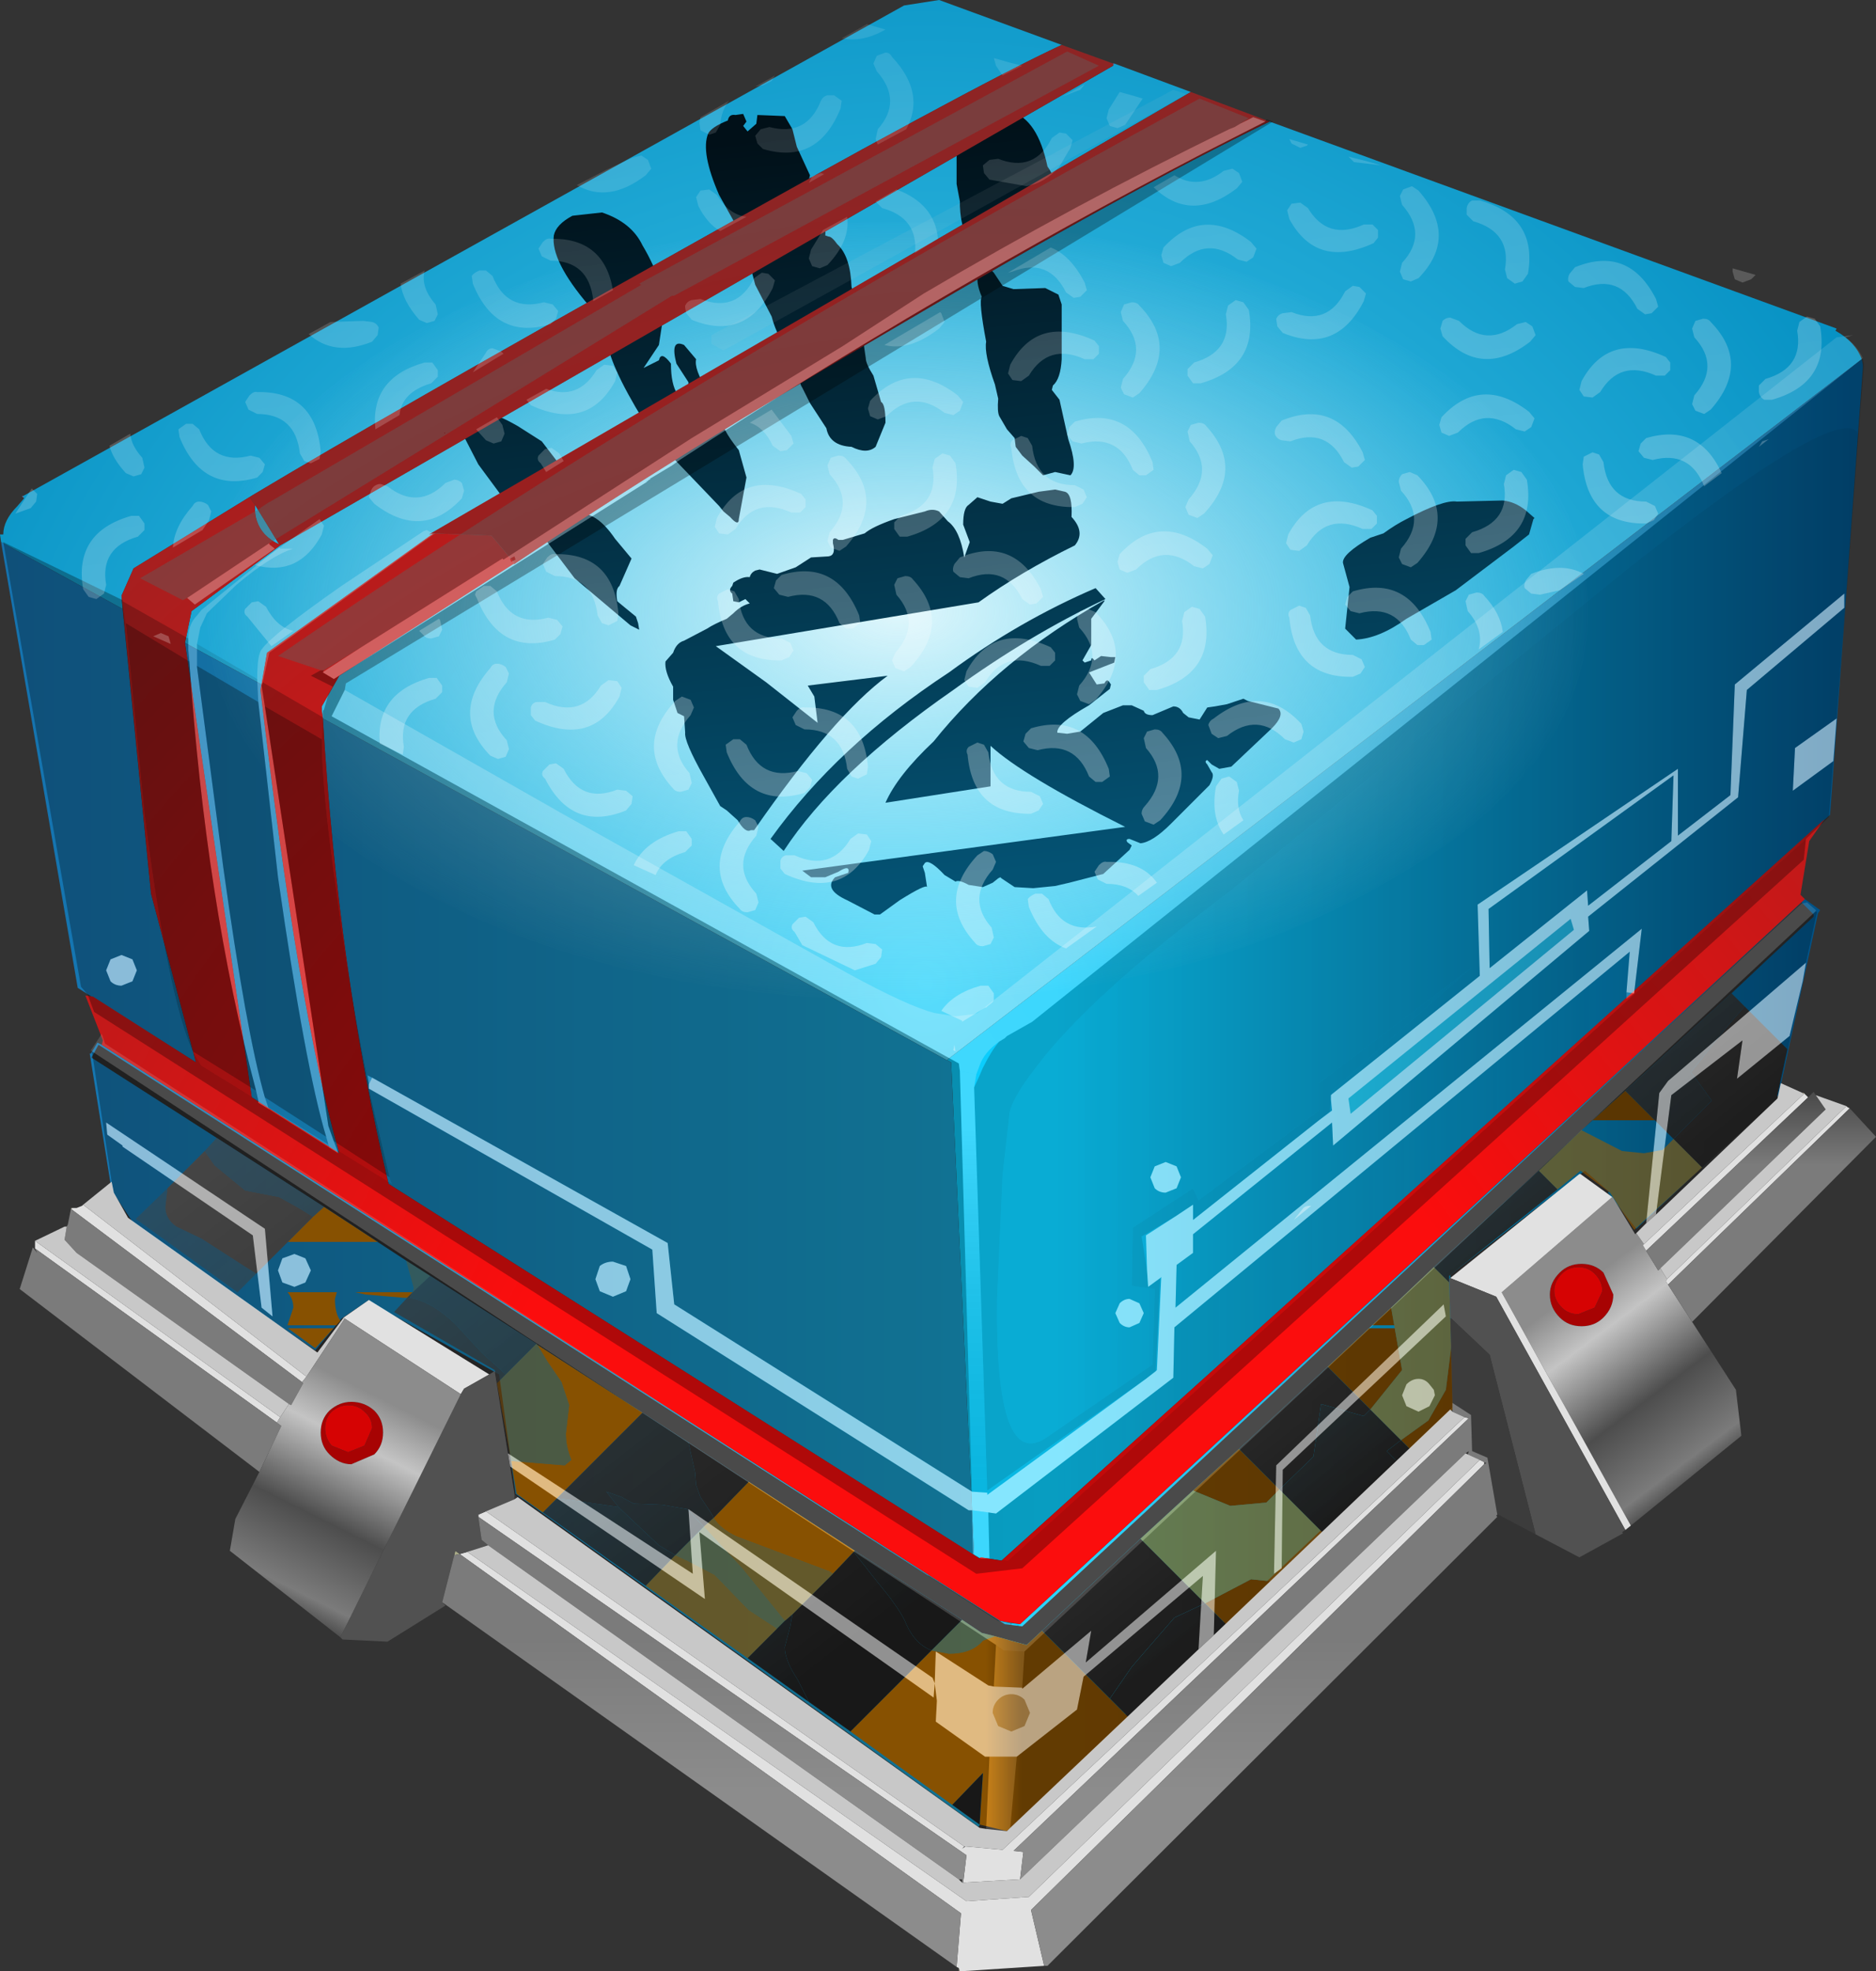 <?xml version="1.0" encoding="UTF-8" standalone="no"?>
<svg xmlns:xlink="http://www.w3.org/1999/xlink" height="90.0px" width="85.7px" xmlns="http://www.w3.org/2000/svg">
  <rect width="100%" height="100%" fill="#333333" stroke="none"/>
  <g transform="matrix(1.0, 0.0, 0.0, 1.0, 0.0, 0.0)">
    <use height="90.0" transform="matrix(1.0, 0.0, 0.0, 1.0, 0.0, 0.0)" width="85.7" xlink:href="#shape0"/>
  </g>
  <defs>
    <g id="shape0" transform="matrix(1.0, 0.0, 0.0, 1.0, 0.0, 0.0)">
      <path d="M50.85 3.0 L50.85 2.9 50.9 2.9 50.85 3.0 M1.05 22.65 L1.1 22.75 1.0 22.65 1.05 22.65" fill="#8680c4" fill-rule="evenodd" stroke="none"/>
      <path d="M14.75 32.8 L14.7 32.45 14.7 32.25 15.5 30.85 23.45 25.75 23.5 25.75 Q31.1 20.65 41.15 14.8 51.4 8.75 58.0 5.55 L83.9 15.0 83.85 15.1 Q84.75 15.6 85.05 16.4 L43.25 48.4 14.75 32.8 M50.85 3.0 L50.9 2.9 54.4 4.2 19.6 24.4 19.8 24.35 12.2 29.8 11.95 31.25 8.45 29.35 8.75 27.9 12.8 24.9 50.85 3.0 M1.05 22.65 L41.3 0.25 42.9 0.0 48.5 2.05 Q44.3 4.0 30.25 11.9 17.9 18.8 11.55 22.6 L6.1 25.95 5.55 27.2 5.6 27.8 0.05 24.75 0.0 24.4 0.15 24.4 Q0.15 23.75 0.8 23.1 L1.1 22.75 1.05 22.65 M12.1 24.4 Q11.6 23.85 11.65 23.05 L12.75 24.85 Q12.4 24.7 12.1 24.4" fill="url(#gradient0)" fill-rule="evenodd" stroke="none"/>
      <path d="M85.05 16.4 L85.1 16.65 85.1 16.8 83.6 37.2 45.75 71.25 44.8 71.1 44.75 71.15 44.5 71.0 43.45 48.5 43.25 48.4 85.05 16.4" fill="url(#gradient1)" fill-rule="evenodd" stroke="none"/>
      <path d="M46.2 74.1 L46.6 74.15 82.45 41.05 83.15 41.55 83.05 41.7 81.25 50.0 74.75 56.1 73.45 54.45 73.5 54.4 72.4 53.45 66.25 58.2 66.4 64.15 46.15 83.25 45.4 83.25 46.2 74.1" fill="url(#gradient2)" fill-rule="evenodd" stroke="none"/>
      <path d="M44.5 71.0 L17.75 54.05 Q15.45 44.45 14.75 32.8 L43.25 48.4 43.45 48.5 44.5 71.0 M46.2 74.1 L45.4 83.25 44.8 83.25 44.7 83.4 23.55 68.2 22.8 62.75 16.9 59.45 16.85 59.35 15.6 60.2 14.4 61.65 6.05 55.9 6.1 55.85 5.1 54.35 4.1 48.1 4.15 48.1 4.45 47.6 4.65 47.7 45.7 74.0 46.2 74.1 M11.95 31.25 L11.9 31.5 Q13.6 46.05 15.5 52.65 L11.5 50.1 8.45 29.35 11.95 31.25 M0.05 24.75 L5.6 27.8 6.9 40.8 8.95 48.5 3.55 45.1 0.05 24.75" fill="url(#gradient3)" fill-rule="evenodd" stroke="none"/>
      <path d="M18.65 40.35 Q9.45 35.2 9.45 27.9 9.45 20.55 18.65 15.3 28.0 10.15 41.0 10.15 54.05 10.15 63.2 15.3 72.55 20.55 72.55 27.9 72.55 35.2 63.2 40.35 54.05 45.65 41.0 45.65 28.0 45.65 18.65 40.35" fill="url(#gradient4)" fill-rule="evenodd" stroke="none"/>
      <path d="M23.65 19.45 L24.75 20.15 25.9 21.65 25.8 22.9 25.2 23.25 25.25 23.45 25.25 23.55 25.65 23.65 26.4 23.45 Q27.25 23.35 28.1 24.6 L28.85 25.5 28.3 26.75 Q28.1 26.9 28.2 27.45 L28.5 27.7 29.05 28.15 29.15 28.45 29.2 28.75 28.8 28.55 26.25 26.4 24.7 24.35 24.55 24.0 Q23.8 23.4 23.55 23.5 L21.85 21.2 21.0 19.55 Q21.0 19.0 21.35 19.0 L22.35 18.95 Q22.6 18.85 23.65 19.45 M25.3 10.75 Q25.4 10.25 26.15 9.85 L27.5 9.7 Q28.85 10.15 29.35 11.2 30.45 13.05 30.3 14.45 L30.1 15.75 29.4 16.8 30.1 16.45 Q30.2 16.0 30.65 16.6 30.65 17.55 30.95 18.0 L31.45 17.95 31.45 17.45 30.9 16.6 Q30.6 15.45 31.25 15.75 L31.8 16.4 Q31.7 16.85 32.3 17.8 L32.95 19.0 Q32.9 19.5 33.75 20.55 L34.1 21.8 33.75 23.7 Q33.75 24.05 33.35 23.6 L33.05 23.35 32.85 23.1 30.55 20.7 30.5 20.4 30.35 20.15 29.9 19.85 Q29.85 19.5 29.4 19.2 27.8 16.6 27.7 15.4 L27.5 14.55 26.9 13.95 Q25.15 11.9 25.3 10.75 M35.85 5.3 L36.2 5.9 36.4 6.7 37.0 8.0 36.8 8.9 37.0 9.15 37.5 9.95 Q37.75 10.05 37.7 10.75 L37.85 10.8 Q38.0 10.8 38.25 11.15 38.85 11.7 38.9 13.1 L39.25 14.3 39.55 16.35 Q39.55 16.6 39.9 17.15 L40.25 18.35 Q40.45 18.45 40.45 19.3 L40.0 20.4 Q39.6 20.75 38.9 20.4 37.9 20.35 37.75 19.55 L37.0 18.4 36.65 17.7 Q36.45 17.4 36.7 17.3 L36.8 17.0 Q36.8 16.55 36.4 16.65 35.5 15.45 35.25 14.45 L34.5 13.0 34.25 12.05 34.65 11.8 34.6 11.25 Q33.9 10.8 33.55 10.15 L32.85 8.9 Q32.0 6.95 32.35 6.1 32.5 5.8 33.25 5.5 33.3 5.2 33.6 5.25 L33.95 5.2 34.1 5.55 33.95 5.75 34.15 6.0 34.55 5.65 34.6 5.25 35.85 5.3 M50.05 26.85 L50.5 27.35 Q47.0 29.0 43.55 31.5 38.15 35.25 35.8 38.85 L35.2 38.3 Q38.25 34.05 43.35 30.7 46.55 28.35 50.05 26.85 M50.75 30.0 L50.95 30.0 50.9 30.25 49.75 30.7 50.1 31.25 50.45 31.2 Q50.55 31.0 50.65 31.1 L50.75 31.25 50.7 31.45 49.75 32.2 Q48.25 33.05 48.3 33.45 L48.75 33.5 49.35 33.4 50.4 32.55 51.3 32.2 51.7 32.2 52.25 32.45 Q52.3 32.65 52.65 32.65 L53.6 32.25 Q53.9 32.25 54.05 32.55 L54.3 32.75 54.8 32.85 55.15 32.3 55.5 32.25 56.05 32.15 56.8 31.9 57.0 32.0 58.4 32.35 Q58.7 32.65 58.1 33.25 L56.25 35.0 55.7 35.1 55.35 34.9 55.15 34.7 Q55.0 34.75 55.15 34.9 L55.35 35.25 Q55.5 35.4 55.25 35.85 L53.5 37.6 Q52.65 38.45 52.1 38.5 L51.6 38.3 Q51.4 38.3 51.5 38.45 L51.7 38.6 51.6 38.8 50.4 39.9 48.85 40.3 48.2 40.45 47.2 40.55 46.35 40.5 45.75 40.1 45.7 40.05 45.6 40.1 45.35 40.3 44.9 40.5 44.25 40.4 Q43.8 40.15 43.65 40.25 L43.15 39.95 Q42.45 39.2 42.25 39.4 L42.15 39.55 42.25 39.85 42.35 40.5 Q42.3 40.35 41.1 41.1 L40.2 41.75 39.95 41.75 38.7 41.1 Q37.6 40.6 38.15 40.05 L38.75 39.85 Q38.85 39.45 38.3 39.8 L37.7 40.05 37.05 40.05 36.65 39.75 51.4 37.75 Q46.7 35.4 45.25 34.05 L45.25 35.9 40.45 36.65 Q41.0 35.4 42.65 33.85 45.65 30.1 50.45 27.4 L50.45 27.45 49.85 28.25 49.85 29.45 49.45 30.15 49.55 30.25 49.85 30.15 Q49.85 29.95 50.0 30.15 L50.3 29.95 50.75 30.0 M42.9 23.35 L43.3 23.8 Q43.85 24.2 44.05 25.45 L44.3 24.75 44.0 23.95 Q44.0 23.2 44.25 23.05 L44.65 22.7 45.25 22.9 45.8 23.0 46.2 22.75 47.45 22.45 48.2 22.35 48.65 22.45 Q49.0 22.55 48.95 23.6 49.6 24.3 49.1 24.9 46.65 26.1 44.7 27.5 L32.7 29.5 35.0 31.15 37.35 33.0 37.2 31.8 36.9 31.3 40.55 30.85 Q38.1 32.65 34.45 37.9 L34.3 37.9 Q34.05 38.05 33.7 37.45 L33.2 37.0 32.9 36.8 32.15 35.45 Q31.25 33.85 31.3 33.45 L31.25 32.7 30.95 32.55 30.75 31.95 30.75 31.35 Q30.35 30.65 30.4 30.2 L30.75 29.8 Q30.9 29.35 31.25 29.25 L32.3 28.7 Q32.6 28.5 33.2 28.25 L33.5 28.0 Q33.85 27.65 34.25 27.55 L34.05 27.35 33.75 27.5 33.5 27.45 33.45 27.1 Q33.25 26.95 33.45 26.75 L33.5 26.6 Q33.95 26.3 34.25 26.35 34.3 26.15 34.5 26.05 L34.7 26.0 35.5 26.2 36.35 25.9 37.05 25.45 37.85 25.4 Q38.2 25.35 38.05 24.8 L38.05 24.65 Q38.1 24.5 38.3 24.65 L38.5 24.65 39.5 24.35 Q39.85 24.05 40.85 23.7 L42.25 23.35 Q42.6 23.2 42.9 23.35 M48.35 13.45 L48.5 13.9 48.5 16.4 Q48.45 17.3 48.1 17.6 L48.05 17.8 48.4 18.25 48.8 20.05 Q49.25 21.35 48.9 21.7 L48.2 21.55 47.65 21.7 47.25 21.3 46.7 20.8 46.4 20.4 46.35 20.0 46.0 19.6 45.65 19.0 Q45.55 18.8 45.6 18.2 L45.45 17.55 Q44.95 16.15 45.05 15.6 44.7 13.75 44.85 13.55 44.55 12.85 44.7 12.45 44.95 11.95 45.4 12.45 L45.8 13.05 46.3 13.2 47.75 13.15 48.35 13.45 M44.75 5.0 L45.25 5.0 46.2 5.1 Q47.4 5.45 47.85 7.6 48.3 8.2 48.25 9.2 L48.15 9.8 47.55 10.3 Q47.5 11.15 47.0 11.15 L45.45 11.2 44.75 11.2 Q44.55 11.25 44.5 11.1 L44.4 10.95 Q43.9 10.65 43.85 9.4 L43.85 9.2 43.7 8.4 43.7 6.45 Q43.95 5.3 44.75 5.0 M69.7 23.3 L70.1 23.65 70.05 23.7 69.85 24.4 69.15 24.95 66.5 26.95 64.25 28.25 Q63.0 29.15 61.95 29.2 L61.45 28.7 61.65 26.8 61.35 25.7 Q61.3 25.3 62.6 24.55 L63.2 24.35 Q63.75 23.95 64.25 23.7 65.95 22.8 66.55 22.9 L68.65 22.85 Q69.2 22.9 69.7 23.3" fill="url(#gradient5)" fill-rule="evenodd" stroke="none"/>
      <path d="M23.45 25.75 L15.5 30.85 14.7 32.25 14.7 32.45 14.75 32.8 Q15.45 44.45 17.75 54.05 L44.75 71.15 44.8 71.1 45.75 71.25 83.35 37.4 82.65 38.4 82.25 40.85 82.45 41.05 46.6 74.15 45.7 74.0 4.65 47.7 4.7 47.5 3.9 45.45 4.25 45.5 8.95 48.5 6.9 40.8 5.55 27.2 6.1 25.95 11.55 22.6 11.4 22.7 11.65 23.05 Q11.6 23.85 12.1 24.4 12.4 24.7 12.75 24.85 L12.8 24.85 12.8 24.9 8.75 27.9 8.45 29.35 11.5 50.1 15.5 52.65 Q13.6 46.05 11.9 31.5 L12.2 29.8 19.8 24.35 22.45 24.45 23.5 25.7 23.45 25.75" fill="url(#gradient6)" fill-rule="evenodd" stroke="none"/>
      <path d="M23.45 25.75 L23.5 25.7 22.45 24.45 19.8 24.35 19.6 24.4 54.4 4.2 58.0 5.55 Q51.4 8.75 41.15 14.8 31.1 20.65 23.5 25.75 L23.45 25.75 M12.8 24.9 L12.8 24.85 12.75 24.85 11.65 23.05 11.4 22.7 11.55 22.6 Q17.9 18.8 30.25 11.9 44.3 4.0 48.5 2.05 L50.85 2.9 50.85 3.0 12.8 24.9" fill="url(#gradient7)" fill-rule="evenodd" stroke="none"/>
      <path d="M4.2 48.3 L4.2 48.25 4.5 47.7 42.35 71.9 42.45 71.95 45.9 74.15 46.7 74.25 82.3 41.2 82.85 41.75 82.85 41.85 80.8 43.75 79.1 45.35 74.25 49.8 72.25 51.6 70.3 53.45 65.5 57.85 63.55 59.7 60.65 62.4 56.6 66.15 54.5 68.05 52.1 70.25 47.6 74.45 46.9 75.1 45.45 74.7 44.85 74.55 43.95 73.95 39.05 70.8 34.2 67.65 31.45 65.85 29.35 64.5 24.55 61.4 24.5 61.35 19.65 58.25 18.55 57.55 14.8 55.1 9.9 51.95 4.2 48.3" fill="#2e2e2e" fill-rule="evenodd" stroke="none"/>
      <path d="M14.8 55.1 L18.55 57.55 18.9 58.8 18.85 59.0 18.6 59.25 18.45 59.25 16.7 59.1 15.8 58.9 15.4 58.95 15.3 59.3 Q15.3 59.95 15.55 60.3 L14.4 61.55 13.1 60.6 13.4 59.7 Q13.4 59.05 12.7 58.65 L11.7 58.15 14.3 55.55 14.8 55.1 M24.55 61.4 L29.35 64.5 25.45 68.4 24.8 69.05 23.6 68.2 23.35 66.7 25.8 66.9 26.1 66.65 Q25.85 66.05 25.85 65.45 L26.0 64.15 25.65 63.1 25.0 62.15 24.55 61.4 M34.2 67.65 L39.05 70.8 39.0 70.85 38.05 71.85 37.9 71.75 35.25 70.75 33.65 70.15 Q32.9 69.8 32.6 69.3 L34.2 67.65 M45.45 74.7 L46.9 75.1 47.6 74.45 50.7 77.55 51.55 78.4 46.0 83.6 44.75 83.3 44.9 81.0 44.9 80.95 43.5 82.4 38.85 79.05 42.55 75.35 43.35 75.5 Q44.4 75.5 44.9 74.9 L45.45 74.7 M54.5 68.05 L56.6 66.15 58.45 68.0 57.85 68.6 56.2 68.75 54.5 68.05 M60.65 62.4 L63.55 59.7 64.05 62.55 62.6 64.35 60.65 62.4 M72.25 51.6 L74.25 49.8 76.45 52.0 75.95 52.5 75.1 52.65 74.1 52.55 72.25 51.6 M79.1 45.35 L80.8 43.75 80.8 44.7 79.7 45.95 79.1 45.35 M66.3 61.45 L66.4 64.3 64.45 66.2 64.0 65.75 65.25 64.85 66.05 63.45 66.3 61.45 M58.1 72.2 L56.0 74.15 55.05 73.2 57.15 72.1 58.1 72.2 M7.65 54.25 L7.7 53.15 7.5 51.85 7.2 51.15 7.55 51.25 8.6 51.65 9.35 52.55 7.65 54.25" fill="url(#gradient8)" fill-rule="evenodd" stroke="none"/>
      <path d="M47.6 74.45 L52.1 70.25 55.05 73.2 53.65 73.85 51.7 76.1 50.7 77.55 47.6 74.45 M56.6 66.15 L60.65 62.4 62.6 64.35 62.3 64.65 60.35 64.1 60.0 66.5 58.45 68.0 56.6 66.15 M81.65 47.9 L81.15 50.2 77.75 53.3 76.45 52.0 78.2 50.25 77.25 48.95 78.95 46.8 79.7 45.95 81.65 47.9 M64.45 66.2 L63.85 66.75 63.35 66.25 64.0 65.75 64.45 66.2" fill="url(#gradient9)" fill-rule="evenodd" stroke="none"/>
      <path d="M31.45 65.85 L34.2 67.65 32.6 69.3 32.5 69.1 32.0 68.35 31.8 67.8 31.75 67.2 31.45 65.85 M44.75 83.3 L43.5 82.4 44.9 80.95 44.9 81.0 44.75 83.3 M38.85 79.05 L36.95 77.7 36.45 76.7 Q35.85 75.8 35.85 75.2 L36.1 74.25 36.2 73.7 38.05 71.85 39.0 70.85 39.9 72.0 40.1 72.25 Q41.15 73.5 41.4 74.15 41.8 75.05 42.55 75.35 L38.85 79.05 M18.7 59.25 L18.6 59.25 18.85 59.0 18.7 59.25 M9.35 52.55 L9.8 53.2 11.2 54.35 12.75 54.65 13.65 55.15 14.3 55.55 11.7 58.15 11.3 57.9 9.2 56.55 8.05 56.0 Q7.55 55.65 7.55 55.1 L7.65 54.25 9.35 52.55" fill="url(#gradient10)" fill-rule="evenodd" stroke="none"/>
      <path d="M4.2 48.3 L9.9 51.95 9.35 52.55 8.6 51.65 7.55 51.25 7.2 51.15 7.5 51.85 7.7 53.15 7.65 54.25 6.2 55.65 5.8 55.35 5.05 53.95 4.2 48.3 M24.5 61.35 L24.55 61.4 25.0 62.15 25.65 63.1 26.0 64.15 25.85 65.45 Q25.85 66.05 26.1 66.65 L25.8 66.9 23.35 66.7 22.7 63.15 23.1 62.75 24.5 61.35 M43.95 73.95 L44.85 74.55 45.45 74.7 44.9 74.9 Q44.4 75.5 43.35 75.5 L42.55 75.35 43.95 73.95 M18.0 59.9 L16.9 59.25 15.65 60.15 15.55 60.3 Q15.3 59.95 15.3 59.3 L15.4 58.95 15.8 58.9 16.7 59.1 18.45 59.25 18.6 59.25 18.0 59.9 M13.1 60.6 L10.85 59.0 11.7 58.15 12.7 58.65 Q13.4 59.05 13.4 59.7 L13.1 60.6 M30.85 71.0 L32.15 69.7 33.9 71.6 35.85 74.0 35.5 74.35 34.2 73.5 32.65 71.9 31.5 71.3 30.85 71.0" fill="url(#gradient11)" fill-rule="evenodd" stroke="none"/>
      <path d="M9.9 51.95 L14.8 55.1 14.3 55.55 13.65 55.15 12.75 54.65 11.2 54.35 9.8 53.2 9.35 52.55 9.9 51.95 M39.05 70.8 L43.95 73.95 42.55 75.35 Q41.8 75.05 41.4 74.15 41.15 73.5 40.1 72.25 L39.9 72.0 39.0 70.85 39.05 70.8 M22.7 63.15 L22.6 62.55 18.0 59.9 18.6 59.25 18.7 59.25 Q19.7 59.4 20.8 60.45 L22.0 61.75 23.1 62.75 22.7 63.15 M28.25 68.8 L27.7 68.1 28.4 68.35 28.95 68.65 30.25 68.7 31.4 68.9 32.15 69.7 30.85 71.0 30.1 70.55 28.25 68.8" fill="url(#gradient12)" fill-rule="evenodd" stroke="none"/>
      <path d="M19.65 58.25 L24.5 61.35 23.1 62.75 22.0 61.75 20.8 60.45 Q19.7 59.4 18.7 59.25 L18.85 59.0 19.65 58.25 M36.95 77.7 L34.15 75.7 35.5 74.35 35.85 74.0 36.2 73.7 36.1 74.25 35.85 75.2 Q35.85 75.8 36.45 76.7 L36.95 77.7 M29.5 72.4 L24.8 69.05 25.45 68.4 28.25 68.8 30.1 70.55 30.85 71.0 29.5 72.4 M10.85 59.0 L6.2 55.65 7.65 54.25 7.55 55.1 Q7.55 55.65 8.05 56.0 L9.2 56.55 11.3 57.9 11.7 58.15 10.85 59.0" fill="url(#gradient13)" fill-rule="evenodd" stroke="none"/>
      <path d="M18.55 57.55 L19.65 58.25 18.85 59.0 18.9 58.8 18.55 57.55" fill="url(#gradient14)" fill-rule="evenodd" stroke="none"/>
      <path d="M29.35 64.5 L31.45 65.85 31.75 67.2 31.8 67.8 32.0 68.35 32.5 69.1 32.6 69.3 32.15 69.7 31.4 68.9 30.25 68.7 28.95 68.65 28.4 68.35 27.7 68.1 28.25 68.8 25.45 68.4 29.35 64.5" fill="url(#gradient15)" fill-rule="evenodd" stroke="none"/>
      <path d="M65.5 57.85 L70.3 53.45 71.15 54.3 66.2 58.25 66.2 58.55 65.5 57.85 M74.25 49.8 L79.1 45.35 79.7 45.95 78.95 46.8 77.25 48.95 78.2 50.25 76.45 52.0 74.25 49.8 M63.85 66.75 L60.45 70.0 58.45 68.0 60.0 66.5 60.35 64.1 62.3 64.65 62.6 64.35 64.0 65.75 63.35 66.25 63.85 66.75 M56.0 74.15 L51.55 78.4 50.7 77.55 51.7 76.1 53.65 73.85 55.05 73.2 56.0 74.15" fill="url(#gradient16)" fill-rule="evenodd" stroke="none"/>
      <path d="M52.1 70.25 L54.5 68.05 56.2 68.75 57.85 68.6 58.45 68.0 60.45 70.0 58.1 72.2 57.15 72.1 55.05 73.2 52.1 70.25 M63.55 59.7 L65.5 57.85 66.2 58.55 66.3 61.45 66.05 63.45 65.25 64.85 64.0 65.75 62.6 64.35 64.05 62.55 63.55 59.7 M70.3 53.45 L72.25 51.6 74.1 52.55 75.1 52.65 75.95 52.5 76.45 52.0 77.75 53.3 74.65 56.15 73.55 54.45 72.2 53.45 71.15 54.3 70.3 53.45 M80.8 43.75 L82.85 41.85 81.65 47.9 79.7 45.95 80.8 44.7 80.8 43.75" fill="url(#gradient17)" fill-rule="evenodd" stroke="none"/>
      <path d="M34.15 75.7 L29.5 72.4 30.85 71.0 31.5 71.3 32.65 71.9 34.2 73.5 35.5 74.35 34.15 75.7 M32.15 69.7 L32.6 69.3 Q32.9 69.8 33.65 70.15 L35.25 70.75 37.9 71.75 38.05 71.85 36.2 73.7 35.85 74.0 33.9 71.6 32.15 69.7" fill="url(#gradient18)" fill-rule="evenodd" stroke="none"/>
      <path d="M85.1 16.35 L85.1 16.4 85.15 16.65 84.9 19.8 Q84.1 18.25 74.25 26.05 L56.05 40.8 Q49.8 45.45 47.35 48.7 46.1 50.3 46.1 51.0 L45.8 53.65 45.55 59.3 Q45.45 67.3 47.85 65.6 L52.65 62.3 52.75 58.85 51.7 58.7 51.75 56.05 54.5 54.25 54.75 54.8 60.25 50.7 60.25 49.45 67.25 44.15 60.85 49.8 60.85 49.95 60.8 50.0 60.8 50.2 60.75 50.75 60.25 51.15 54.5 55.7 54.5 55.0 53.75 55.5 52.15 56.45 52.4 58.0 52.45 58.75 53.0 58.35 52.8 62.6 52.35 62.95 45.1 68.05 44.5 49.65 44.75 49.1 44.9 48.75 Q45.3 47.95 45.65 47.55 L45.9 47.4 46.0 47.3 47.15 46.65 85.1 16.35" fill="#000000" fill-opacity="0.2" fill-rule="evenodd" stroke="none"/>
      <path d="M8.6 29.15 Q8.6 28.5 9.0 28.1 L9.2 27.85 12.6 25.1 12.75 25.0 12.8 25.05 13.4 25.05 Q12.4 25.35 10.8 26.7 L9.45 28.0 9.15 28.65 9.0 29.4 9.0 30.4 9.0 30.45 10.2 39.6 Q11.25 47.15 12.1 50.1 L12.25 50.55 12.3 50.65 11.8 50.35 11.8 50.25 11.7 49.8 Q9.4 41.2 8.65 30.2 L8.6 29.65 8.6 29.5 8.6 29.15 M11.75 31.0 Q11.75 29.9 11.95 29.65 12.45 28.95 15.6 26.75 L19.35 24.25 19.5 24.2 19.75 24.35 19.8 24.4 12.3 29.8 12.0 31.15 11.95 31.3 12.1 32.25 15.0 51.4 15.25 52.1 15.4 52.5 15.45 52.65 15.05 52.4 15.0 52.25 14.9 51.9 Q13.95 48.75 12.7 40.05 L11.8 32.05 11.75 31.0 M84.3 15.35 L84.65 15.3 84.3 15.4 84.3 15.35 M45.15 69.05 L45.2 71.15 44.8 71.15 44.45 70.95 44.4 68.95 45.15 69.05" fill="#ffffff" fill-opacity="0.2" fill-rule="evenodd" stroke="none"/>
      <path d="M84.35 27.1 L84.3 27.75 84.25 27.75 84.25 27.1 84.35 27.1 M82.35 44.8 L81.8 47.35 81.75 47.3 82.35 44.8" fill="#000000" fill-opacity="0.161" fill-rule="evenodd" stroke="none"/>
      <path d="M12.75 25.0 L12.75 24.95 12.8 25.05 12.75 25.0 M19.75 24.35 L19.9 24.35 19.8 24.4 19.75 24.35 M4.2 48.0 L4.15 47.95 4.65 47.2 4.8 47.65 45.6 74.0 46.45 74.2 46.5 74.25 82.3 41.25 82.55 41.2 82.95 41.55 82.95 41.6 46.8 75.4 45.85 75.35 45.5 75.1 4.2 48.0 M74.3 45.3 L74.65 45.35 74.3 45.6 74.3 45.3 M16.8 49.1 L17.0 49.2 16.85 49.5 16.8 49.1" fill="#ffffff" fill-opacity="0.133" fill-rule="evenodd" stroke="none"/>
      <path d="M82.5 38.3 L82.4 39.25 46.7 71.6 44.6 71.85 4.3 46.2 4.0 45.4 3.7 45.05 0.15 24.75 5.6 27.4 5.6 27.45 5.75 28.45 6.6 37.15 Q7.65 45.45 8.8 48.0 L9.2 48.65 11.8 50.25 11.8 50.35 12.3 50.65 15.05 52.4 15.45 52.65 15.4 52.5 17.9 54.05 17.8 53.8 17.8 53.75 16.85 49.7 29.8 57.05 30.0 59.95 44.25 68.95 44.4 68.95 44.45 70.95 44.8 71.15 45.2 71.15 46.05 71.25 74.65 45.4 82.5 38.3 M14.75 32.75 L14.75 32.45 14.8 32.4 15.0 31.7 15.2 31.35 14.2 30.85 14.65 30.6 14.8 30.6 14.75 30.7 15.25 31.0 29.55 22.0 29.6 21.95 29.65 21.9 29.7 21.9 29.7 21.85 30.7 21.25 31.05 21.0 Q42.85 13.3 54.95 7.0 L57.8 5.55 57.85 5.45 58.15 5.55 15.8 31.2 15.75 31.5 15.15 32.7 43.8 48.55 43.85 48.9 44.4 68.1 30.8 59.55 30.5 56.75 17.0 49.2 16.8 49.1 16.75 49.05 Q15.95 45.1 15.35 40.55 14.7 36.0 14.7 33.75 L14.75 32.75 M5.1 53.95 L4.2 48.0 45.5 75.1 45.4 77.0 45.15 76.95 42.75 75.4 42.7 76.85 42.6 76.6 31.45 68.9 31.65 71.85 23.2 66.35 22.6 62.6 22.35 62.75 16.85 59.35 15.7 60.15 14.5 61.75 5.85 55.6 5.2 54.45 5.1 53.95 M5.05 43.8 L4.85 44.3 5.05 44.8 Q5.25 45.0 5.55 45.0 L6.05 44.8 6.25 44.3 6.05 43.8 5.55 43.6 5.05 43.8 M28.6 57.8 L28.0 57.6 Q27.65 57.6 27.4 57.8 L27.2 58.4 27.4 58.95 28.0 59.2 28.6 58.95 28.8 58.4 28.6 57.8 M45.05 83.5 L44.75 83.45 23.65 68.35 23.5 68.2 23.3 66.95 32.2 73.0 31.95 69.95 42.65 77.5 42.7 76.85 42.8 77.65 42.75 78.6 45.0 80.2 45.2 80.2 45.05 83.5 M11.95 59.7 L12.45 60.1 12.1 56.1 4.85 51.25 4.9 51.8 5.6 52.3 5.6 52.35 11.55 56.4 11.95 59.7 M12.7 58.0 L12.9 58.55 13.45 58.75 13.95 58.55 14.2 58.0 13.95 57.45 13.45 57.25 12.9 57.45 12.7 58.0" fill="#000000" fill-opacity="0.302" fill-rule="evenodd" stroke="none"/>
      <path d="M14.65 30.6 L12.7 29.95 Q30.6 17.65 54.8 4.5 L57.05 5.4 56.65 5.65 56.4 5.8 56.15 5.9 Q49.15 9.3 42.2 13.4 L38.5 15.8 31.6 20.0 23.0 25.55 22.95 25.5 16.5 29.55 14.8 30.6 14.65 30.6 M8.55 27.3 L8.35 27.4 6.4 26.4 11.9 23.2 11.95 23.15 12.25 22.95 12.35 22.9 29.3 13.0 29.25 13.0 29.25 12.95 29.2 12.95 48.75 2.35 50.2 3.0 30.8 13.5 30.7 13.5 12.3 24.8 8.55 27.3 M20.3 19.75 L20.3 19.8 20.35 19.75 20.3 19.75 M11.7 23.25 L11.9 23.15 11.7 23.25" fill="#5e5e5e" fill-opacity="0.424" fill-rule="evenodd" stroke="none"/>
      <path d="M56.65 5.65 L57.05 5.45 57.25 5.35 57.8 5.55 54.95 7.0 Q42.85 13.3 31.05 21.0 L30.7 21.25 29.7 21.85 29.65 21.9 29.6 21.95 29.5 21.95 29.55 22.0 15.25 31.0 14.75 30.7 14.8 30.65 16.5 29.55 22.95 25.5 23.0 25.55 31.6 20.0 38.5 15.8 42.2 13.4 Q49.15 9.3 56.15 5.9 L56.4 5.8 56.65 5.65 M12.3 24.8 L12.3 24.85 12.55 25.05 8.9 27.6 8.55 27.3 12.3 24.8 M23.3 25.5 L23.35 25.65 23.55 25.55 23.5 25.4 23.3 25.5" fill="#ffffff" fill-opacity="0.302" fill-rule="evenodd" stroke="none"/>
      <path d="M54.2 4.3 L33.05 16.0 32.5 15.7 32.5 15.3 53.6 4.1 54.2 4.3" fill="#c5c5c5" fill-opacity="0.082" fill-rule="evenodd" stroke="none"/>
      <path d="M15.0 52.25 L15.05 52.4 12.3 50.65 12.25 50.55 15.0 52.25" fill="#ffffff" fill-opacity="0.082" fill-rule="evenodd" stroke="none"/>
      <path d="M71.75 41.95 L71.9 42.45 61.7 50.85 61.6 50.15 71.75 41.95" fill="#9ff9c2" fill-opacity="0.133" fill-rule="evenodd" stroke="none"/>
      <path d="M20.3 19.75 L20.35 19.75 20.3 19.8 20.3 19.75" fill="#000000" fill-opacity="0.251" fill-rule="evenodd" stroke="none"/>
      <path d="M45.5 75.1 L45.85 75.35 46.8 75.4 46.7 77.05 45.4 77.0 45.5 75.1 M29.65 21.9 L29.7 21.85 29.7 21.9 29.65 21.9 M23.3 25.5 L23.5 25.4 23.55 25.55 23.35 25.65 23.3 25.5 M46.15 83.45 L46.0 83.6 45.05 83.5 45.2 80.2 46.45 80.2 46.15 83.45" fill="#ffffff" fill-opacity="0.09" fill-rule="evenodd" stroke="none"/>
      <path d="M46.2 77.35 Q46.55 77.35 46.8 77.6 L47.05 78.2 46.8 78.8 46.2 79.05 45.6 78.8 45.35 78.2 Q45.35 77.85 45.6 77.6 45.85 77.35 46.2 77.35" fill="#ffffff" fill-opacity="0.231" fill-rule="evenodd" stroke="none"/>
      <path d="M5.6 27.45 L8.6 29.15 8.6 29.5 8.6 29.65 8.65 30.2 5.75 28.45 5.6 27.45 M12.0 31.15 L14.75 32.75 14.7 33.75 12.1 32.25 11.95 31.3 12.0 31.15 M15.4 52.5 L15.25 52.1 17.8 53.75 17.8 53.8 17.9 54.05 15.4 52.5 M11.7 49.8 L11.8 50.25 9.2 48.65 8.8 48.0 11.7 49.8" fill="#000000" fill-opacity="0.224" fill-rule="evenodd" stroke="none"/>
      <path d="M45.1 68.05 L52.35 62.95 45.1 68.25 45.1 68.15 45.1 68.05 M52.8 62.6 L53.0 58.35 53.05 58.3 52.85 62.55 52.8 62.6 M52.4 58.0 L52.15 56.45 53.75 55.5 52.35 56.4 52.4 58.0 M60.25 51.15 L60.75 50.75 60.8 50.2 60.85 50.7 60.25 51.15 M9.0 29.4 L11.75 31.0 11.8 32.05 9.0 30.4 9.0 29.4 M14.9 51.9 L15.0 52.25 12.25 50.55 12.1 50.1 14.9 51.9 M67.05 66.4 L66.95 66.35 67.1 66.25 67.05 66.4" fill="#000000" fill-opacity="0.102" fill-rule="evenodd" stroke="none"/>
      <path d="M14.7 33.75 Q14.7 36.0 15.35 40.55 15.95 45.1 16.75 49.05 L16.75 49.1 16.85 49.5 16.85 49.7 17.8 53.75 15.25 52.1 15.0 51.4 12.1 32.25 14.7 33.75 M8.65 30.2 Q9.4 41.2 11.7 49.8 L8.8 48.0 Q7.65 45.45 6.6 37.15 L5.75 28.45 8.65 30.2" fill="#000000" fill-opacity="0.424" fill-rule="evenodd" stroke="none"/>
      <path d="M11.8 32.05 L12.7 40.05 Q13.95 48.75 14.9 51.9 L12.1 50.1 Q11.25 47.15 10.2 39.6 L9.0 30.45 9.0 30.4 11.8 32.05" fill="#000000" fill-opacity="0.361" fill-rule="evenodd" stroke="none"/>
      <path d="M16.75 49.05 L16.8 49.1 16.85 49.5 16.75 49.1 16.75 49.05" fill="#000000" fill-opacity="0.231" fill-rule="evenodd" stroke="none"/>
      <path d="M3.25 55.15 L3.3 55.15 3.25 55.2 3.25 55.15 M20.75 71.0 L20.8 70.8 21.0 70.95 20.75 71.0" fill="#a9ab87" fill-rule="evenodd" stroke="none"/>
      <path d="M43.85 90.0 L43.8 90.0 43.8 89.85 43.85 90.0" fill="#968d7a" fill-rule="evenodd" stroke="none"/>
      <path d="M52.35 62.95 L52.8 62.6 52.85 62.55 53.05 58.3 53.0 58.35 52.45 58.75 52.4 58.0 52.35 56.4 53.75 55.5 54.5 55.0 54.5 55.7 60.25 51.15 60.85 50.7 60.8 50.2 60.8 50.0 60.85 49.95 67.6 44.55 67.5 41.3 76.65 35.1 76.65 38.15 79.05 36.3 79.25 31.25 84.25 27.1 84.25 27.75 79.8 31.5 79.4 36.4 72.55 41.85 72.6 42.5 60.9 52.3 60.85 51.25 54.5 56.35 54.5 57.2 53.75 57.75 53.7 59.7 75.0 42.4 74.65 45.35 74.3 45.3 74.45 43.45 53.65 60.6 53.6 62.9 45.5 69.1 45.15 69.05 44.4 68.95 44.25 68.95 30.0 59.95 29.8 57.05 16.85 49.7 16.85 49.5 17.0 49.2 30.5 56.75 30.8 59.55 44.4 68.1 45.1 68.15 45.1 68.25 52.35 62.95 M83.9 32.8 L83.75 34.75 81.9 36.1 82.0 34.15 83.9 32.8 M82.5 43.95 L82.35 44.8 81.75 47.3 79.35 49.25 79.6 47.5 76.35 50.0 75.65 55.45 75.2 55.85 75.8 49.9 76.2 49.35 82.5 43.95 M68.0 41.5 L68.05 44.2 72.5 40.65 72.55 41.35 76.35 38.4 76.45 35.4 68.0 41.5 M71.75 41.95 L61.6 50.15 61.7 50.85 71.9 42.45 71.75 41.95 M5.05 43.8 L5.55 43.6 6.05 43.8 6.25 44.3 6.05 44.8 5.55 45.0 Q5.25 45.0 5.05 44.8 L4.85 44.3 5.05 43.8 M28.6 57.8 L28.8 58.4 28.6 58.95 28.0 59.2 27.4 58.95 27.2 58.4 27.4 57.8 Q27.65 57.6 28.0 57.6 L28.6 57.8 M23.3 66.95 L23.2 66.35 31.65 71.85 31.45 68.9 42.6 76.6 42.7 76.85 42.75 75.4 45.15 76.95 45.4 77.0 46.7 77.05 46.7 77.1 49.85 74.45 49.6 75.9 55.55 70.8 55.45 74.65 54.75 75.3 54.95 71.95 49.5 76.55 49.2 78.05 46.45 80.2 45.2 80.2 45.0 80.2 42.75 78.6 42.8 77.65 42.7 76.85 42.65 77.5 31.95 69.95 32.2 73.0 23.3 66.95 M12.7 58.0 L12.9 57.45 13.45 57.25 13.95 57.45 14.2 58.0 13.95 58.55 13.45 58.75 12.9 58.55 12.7 58.0 M11.95 59.7 L11.55 56.4 5.6 52.35 5.6 52.3 4.9 51.8 4.85 51.25 12.1 56.1 12.45 60.1 11.95 59.7 M66.05 60.1 L58.6 67.1 58.55 71.6 58.2 71.85 58.3 66.9 65.95 59.55 66.05 60.1 M65.3 63.2 L65.5 63.45 65.55 63.7 65.3 64.2 64.8 64.45 64.25 64.2 64.05 63.7 64.25 63.2 Q64.5 62.95 64.8 62.95 65.1 62.95 65.3 63.2 M52.55 53.75 L52.75 53.25 53.25 53.05 53.75 53.25 53.95 53.75 53.75 54.25 53.25 54.45 Q52.95 54.45 52.75 54.25 L52.55 53.75 M52.25 59.95 L52.05 60.4 51.6 60.6 Q51.35 60.6 51.15 60.4 L50.95 59.95 51.15 59.5 Q51.35 59.3 51.6 59.3 L52.05 59.5 52.25 59.95 M46.2 77.35 Q45.85 77.35 45.6 77.6 45.35 77.85 45.35 78.2 L45.6 78.8 46.2 79.05 46.8 78.8 47.05 78.2 46.8 77.6 Q46.55 77.35 46.2 77.35" fill="#ffffff" fill-opacity="0.502" fill-rule="evenodd" stroke="none"/>
      <path d="M16.65 64.45 Q17.0 64.75 17.0 65.2 L16.65 66.0 15.9 66.3 15.15 66.0 Q14.85 65.65 14.85 65.2 14.85 64.75 15.15 64.45 15.5 64.15 15.9 64.15 16.35 64.15 16.65 64.45 M72.85 58.15 Q73.2 58.5 73.2 58.95 L72.85 59.7 72.1 60.0 Q71.65 60.0 71.35 59.7 71.0 59.35 71.0 58.95 71.0 58.5 71.35 58.15 71.65 57.85 72.1 57.85 72.55 57.85 72.85 58.15" fill="#d60303" fill-rule="evenodd" stroke="none"/>
      <path d="M16.65 64.45 Q16.35 64.15 15.9 64.15 15.5 64.15 15.15 64.45 14.85 64.75 14.85 65.2 14.85 65.65 15.15 66.0 L15.9 66.3 16.65 66.0 17.0 65.2 Q17.0 64.75 16.65 64.45 M17.1 64.4 Q17.5 64.8 17.5 65.4 17.5 66.0 17.1 66.4 L16.05 66.85 Q15.5 66.85 15.05 66.4 14.65 66.0 14.65 65.4 14.65 64.8 15.05 64.4 15.5 64.0 16.05 64.0 16.65 64.0 17.1 64.4 M72.85 58.15 Q72.55 57.85 72.1 57.85 71.65 57.85 71.35 58.15 71.0 58.5 71.0 58.95 71.0 59.35 71.35 59.7 71.65 60.0 72.1 60.0 L72.85 59.7 73.2 58.95 Q73.2 58.5 72.85 58.15 M72.25 57.7 Q72.85 57.7 73.25 58.1 L73.7 59.1 Q73.7 59.7 73.25 60.15 72.85 60.55 72.25 60.55 71.65 60.55 71.25 60.15 70.8 59.7 70.8 59.1 70.8 58.55 71.25 58.1 71.65 57.7 72.25 57.7" fill="#a70303" fill-rule="evenodd" stroke="none"/>
      <path d="M82.35 49.9 L82.4 49.9 82.4 49.95 82.35 49.9" fill="#f5d99a" fill-rule="evenodd" stroke="none"/>
      <path d="M85.1 16.35 L47.15 46.65 46.0 47.3 45.9 47.4 45.65 47.55 Q44.95 48.05 44.75 48.65 L44.6 49.05 43.85 48.9 43.8 48.55 15.15 32.7 15.75 31.5 25.6 37.1 38.75 44.45 Q41.5 45.95 42.7 46.25 L43.65 46.4 44.5 46.3 44.65 46.25 83.9 15.4 84.3 15.35 84.3 15.4 Q84.85 15.8 85.1 16.35" fill="url(#gradient19)" fill-rule="evenodd" stroke="none"/>
      <path d="M44.5 49.65 L45.1 68.05 45.1 68.15 44.4 68.1 43.85 48.9 44.6 49.05 44.5 49.65" fill="url(#gradient20)" fill-rule="evenodd" stroke="none"/>
      <path d="M60.85 49.95 L60.85 49.8 67.25 44.15 60.25 49.45 60.25 50.7 54.75 54.8 54.5 54.25 51.75 56.05 51.7 58.7 52.75 58.85 52.65 62.3 47.85 65.6 Q45.45 67.3 45.55 59.3 L45.8 53.65 46.1 51.0 Q46.1 50.3 47.35 48.7 49.8 45.45 56.05 40.8 L74.25 26.05 Q84.1 18.25 84.9 19.8 L84.35 27.1 84.25 27.1 79.25 31.25 79.05 36.3 76.65 38.15 76.65 35.1 67.5 41.3 67.6 44.55 60.85 49.95 M84.3 27.75 L83.9 32.8 82.0 34.15 81.9 36.1 83.75 34.75 83.55 37.3 82.5 38.3 74.65 45.4 74.65 45.35 75.0 42.4 53.7 59.7 53.75 57.75 54.5 57.2 54.5 56.35 60.85 51.25 60.9 52.3 72.6 42.5 72.55 41.85 79.4 36.4 79.8 31.5 84.25 27.75 84.3 27.75 M82.95 41.6 L83.0 41.65 82.5 43.95 76.2 49.35 75.8 49.9 75.2 55.85 74.75 56.3 74.7 56.35 73.7 54.7 73.65 54.6 73.65 54.65 72.2 53.6 72.15 53.6 66.25 58.35 66.2 58.4 66.25 60.15 66.35 64.05 66.35 64.25 66.25 64.35 55.45 74.65 55.55 70.8 49.6 75.9 49.85 74.45 46.7 77.1 46.7 77.05 46.8 75.4 82.95 41.6 M81.8 47.35 L81.35 49.45 81.2 50.15 75.65 55.45 76.35 50.0 79.6 47.5 79.35 49.25 81.75 47.3 81.8 47.35 M68.0 41.5 L76.45 35.4 76.35 38.4 72.55 41.35 72.5 40.65 68.05 44.2 68.0 41.5 M54.75 75.3 L46.15 83.45 46.45 80.2 49.2 78.05 49.5 76.55 54.95 71.95 54.75 75.3 M66.05 60.1 L65.95 59.55 58.3 66.9 58.2 71.85 58.55 71.6 58.6 67.1 66.05 60.1 M65.3 63.2 Q65.1 62.95 64.8 62.95 64.5 62.95 64.25 63.2 L64.05 63.7 64.25 64.2 64.8 64.45 65.3 64.2 65.55 63.7 65.5 63.45 65.3 63.2 M52.55 53.75 L52.75 54.25 Q52.95 54.45 53.25 54.45 L53.75 54.25 53.95 53.75 53.75 53.25 53.25 53.05 52.75 53.25 52.55 53.75 M52.25 59.95 L52.05 59.5 51.6 59.3 Q51.35 59.3 51.15 59.5 L50.95 59.95 51.15 60.4 Q51.35 60.6 51.6 60.6 L52.05 60.4 52.25 59.95" fill="url(#gradient21)" fill-rule="evenodd" stroke="none"/>
      <path d="M74.65 45.35 L74.65 45.4 46.05 71.25 45.2 71.15 45.15 69.05 45.5 69.1 53.6 62.9 53.65 60.6 74.45 43.45 74.3 45.3 74.3 45.6 74.65 45.35" fill="url(#gradient22)" fill-rule="evenodd" stroke="none"/>
      <path d="M14.8 30.65 L14.75 30.7 14.8 30.6 14.8 30.65" fill="url(#gradient23)" fill-rule="evenodd" stroke="none"/>
      <path d="M77.3 60.35 L79.3 63.45 79.55 65.55 74.5 69.65 68.6 59.0 73.65 54.65 73.7 54.7 74.7 56.35 74.75 56.3 75.1 56.8 75.05 56.85 75.2 57.1 75.75 58.0 75.85 57.9 76.15 58.4 76.1 58.5 76.2 58.65 77.3 60.35 M72.25 57.7 Q71.65 57.7 71.25 58.1 70.8 58.55 70.8 59.1 70.8 59.7 71.25 60.15 71.65 60.55 72.25 60.55 72.85 60.55 73.25 60.15 73.7 59.7 73.7 59.1 L73.25 58.1 Q72.85 57.7 72.25 57.7" fill="url(#gradient24)" fill-rule="evenodd" stroke="none"/>
      <path d="M82.4 49.9 L82.6 50.1 75.2 57.1 75.05 56.85 75.1 56.8 82.4 49.95 82.4 49.9 M84.35 50.5 L84.4 50.55 84.5 50.6 76.2 58.65 76.1 58.5 76.15 58.4 84.35 50.5 M74.5 69.65 L74.25 69.85 68.35 59.2 66.25 58.35 72.15 53.6 72.2 53.6 73.65 54.65 68.6 59.0 74.5 69.65 M47.7 89.75 L43.85 90.0 43.8 89.85 43.7 89.8 43.9 87.35 21.0 70.95 21.35 70.85 44.15 86.8 47.0 86.6 67.6 66.65 67.8 66.75 67.8 66.85 47.1 87.2 47.7 89.75 M1.6 57.0 L1.6 56.65 12.8 64.7 12.65 64.95 1.6 57.0 M3.3 55.15 L3.5 55.15 3.75 55.05 3.8 55.0 14.0 62.85 13.8 63.1 3.25 55.2 3.3 55.15 M22.35 62.75 L21.2 63.4 21.05 63.65 15.75 60.2 15.7 60.15 16.85 59.35 22.35 62.75 M22.2 69.0 L44.05 84.3 43.95 84.4 44.1 84.3 44.15 84.3 45.8 84.45 66.9 64.7 67.1 64.75 46.3 84.5 46.75 84.55 46.6 85.8 44.0 85.95 44.15 84.7 21.85 69.25 21.85 69.15 22.2 69.0" fill="#e1e1e1" fill-rule="evenodd" stroke="none"/>
      <path d="M74.25 69.85 L74.1 69.95 74.15 70.0 72.15 71.1 70.15 70.05 68.05 61.85 66.25 60.15 66.2 58.4 66.25 58.35 68.35 59.2 74.25 69.85 M20.2 73.15 L20.35 73.3 17.7 74.95 15.65 74.85 15.55 74.75 21.05 63.65 21.2 63.4 22.35 62.75 22.6 62.6 23.2 66.35 23.3 66.95 23.5 68.2 23.5 68.45 22.2 69.0 21.85 69.15 21.85 69.25 22.0 70.3 22.3 70.55 21.35 70.85 21.0 70.95 20.8 70.8 20.75 71.0 20.2 73.15" fill="#515151" fill-rule="evenodd" stroke="none"/>
      <path d="M70.15 70.05 L68.45 69.15 68.4 69.15 67.95 66.55 67.25 66.25 67.2 64.6 66.35 64.05 66.25 60.15 68.05 61.85 70.15 70.05" fill="#3c3c3c" fill-rule="evenodd" stroke="none"/>
      <path d="M82.6 50.1 L82.85 49.85 82.95 50.0 83.4 50.65 75.85 57.9 75.75 58.0 75.2 57.1 82.6 50.1 M84.5 50.6 L85.7 51.9 77.3 60.35 76.2 58.65 84.5 50.6 M68.4 69.15 L68.35 69.2 68.4 69.25 47.85 89.75 47.7 89.75 47.1 87.2 67.8 66.85 67.9 66.8 67.8 66.75 67.6 66.65 67.05 66.4 67.1 66.25 66.95 66.35 46.6 85.8 46.75 84.55 46.3 84.5 67.1 64.75 66.9 64.7 66.35 64.45 66.35 64.25 66.35 64.05 67.2 64.6 67.25 66.25 67.95 66.55 68.4 69.15 M43.7 89.8 L20.2 73.15 20.75 71.0 21.0 70.95 43.9 87.35 43.7 89.8 M11.85 67.2 L0.9 58.85 1.5 56.95 1.7 57.2 1.6 57.0 12.65 64.95 12.85 65.1 11.85 67.2 M3.05 56.0 L3.1 55.9 3.25 55.15 3.25 55.2 13.8 63.1 13.85 63.15 13.3 64.15 13.2 64.1 3.5 57.2 2.95 56.6 3.05 56.0 M22.3 70.55 L22.0 70.3 21.85 69.25 44.15 84.7 44.0 85.95 43.95 85.95 43.95 85.8 43.8 85.8 22.3 70.55" fill="url(#gradient25)" fill-rule="evenodd" stroke="none"/>
      <path d="M81.35 49.45 L82.35 49.9 82.4 49.95 75.1 56.8 74.75 56.3 75.2 55.85 75.65 55.45 81.2 50.15 81.35 49.45 M82.95 50.0 L84.35 50.5 76.15 58.4 75.85 57.9 83.4 50.65 82.95 50.0 M1.6 56.65 L2.95 56.0 3.05 56.0 2.95 56.6 3.5 57.2 13.2 64.1 12.8 64.7 1.6 56.65 M3.8 55.0 L5.1 53.95 5.2 54.45 5.85 55.6 14.5 61.75 15.7 60.15 15.75 60.2 14.0 62.85 3.8 55.0 M23.5 68.45 L23.65 68.35 44.75 83.45 45.05 83.5 46.0 83.6 46.15 83.45 54.75 75.3 55.45 74.65 66.25 64.35 66.35 64.45 66.9 64.7 45.8 84.45 44.15 84.3 44.1 84.3 44.05 84.3 22.2 69.0 23.5 68.45 M21.35 70.85 L22.3 70.55 43.8 85.8 43.95 85.95 44.0 85.95 46.6 85.8 66.95 66.35 67.05 66.4 67.6 66.65 47.0 86.6 44.15 86.8 21.35 70.85" fill="#c8c8c8" fill-rule="evenodd" stroke="none"/>
      <path d="M15.55 74.75 L10.5 70.8 10.75 69.35 11.85 67.2 12.85 65.1 12.65 64.95 12.8 64.7 13.2 64.1 13.3 64.15 13.85 63.15 13.8 63.1 14.0 62.85 15.75 60.2 21.05 63.65 15.55 74.75 M17.1 64.4 Q16.65 64.0 16.05 64.0 15.5 64.0 15.05 64.4 14.65 64.8 14.65 65.4 14.65 66.0 15.05 66.4 15.5 66.85 16.05 66.85 L17.1 66.4 Q17.5 66.0 17.5 65.4 17.5 64.8 17.1 64.4" fill="url(#gradient26)" fill-rule="evenodd" stroke="none"/>
      <path d="M82.9 14.55 L83.15 14.9 Q83.6 17.5 80.95 18.25 L80.6 18.25 Q80.4 18.15 80.35 17.9 L80.35 17.6 80.65 17.3 Q82.4 16.8 82.1 15.1 L82.2 14.7 82.55 14.45 82.9 14.55 M64.5 8.5 L64.8 8.7 Q66.65 10.8 64.8 12.7 L64.45 12.85 64.1 12.75 63.95 12.4 64.05 12.0 Q65.25 10.7 64.05 9.35 L63.95 8.95 64.1 8.65 64.5 8.5 M62.4 7.35 L63.1 7.55 61.85 7.4 61.6 7.15 62.4 7.35 M62.7 10.25 L62.95 10.5 62.95 10.85 62.75 11.1 Q60.15 12.3 58.9 10.0 L58.8 9.6 59.0 9.3 59.4 9.25 59.75 9.5 Q60.65 11.0 62.3 10.25 L62.7 10.25 M67.3 10.1 L67.0 9.8 67.0 9.5 Q67.05 9.25 67.25 9.15 L67.6 9.15 Q70.25 9.9 69.8 12.5 L69.55 12.85 69.2 12.95 68.85 12.7 68.75 12.3 Q69.05 10.6 67.3 10.1 M69.7 14.7 L70.0 14.9 70.15 15.3 69.9 15.6 Q67.7 17.3 65.9 15.35 L65.8 15.0 65.9 14.65 Q66.05 14.5 66.25 14.5 L66.65 14.65 Q67.9 15.9 69.3 14.8 L69.7 14.7 M62.3 13.75 Q61.05 16.2 58.6 15.2 L58.35 14.9 58.3 14.55 Q58.4 14.35 58.6 14.3 L59.0 14.25 Q60.65 14.9 61.45 13.3 L61.8 13.05 62.1 13.1 62.4 13.4 62.3 13.75 M80.35 20.4 L80.5 20.15 80.8 20.05 80.35 20.4 M72.35 20.85 L72.75 20.65 73.05 20.75 73.25 21.1 Q73.45 22.9 75.2 22.9 L75.6 23.1 75.75 23.45 75.55 23.75 75.2 23.9 Q72.55 23.95 72.3 21.2 L72.35 20.85 M74.85 20.6 L74.95 20.25 75.2 20.0 Q77.6 19.3 78.65 21.6 L77.85 22.2 Q77.2 20.55 75.5 21.0 L75.1 20.9 74.85 20.6 M75.45 14.3 L75.15 14.35 74.8 14.1 Q74.0 12.5 72.35 13.15 L71.95 13.1 71.65 12.85 Q71.6 12.7 71.7 12.5 L71.95 12.2 Q74.4 11.2 75.65 13.65 L75.75 14.0 75.45 14.3 M76.1 16.3 L76.3 16.55 76.3 16.9 76.05 17.15 75.65 17.15 Q74.0 16.4 73.1 17.9 L72.75 18.15 72.35 18.1 72.15 17.8 72.25 17.4 Q73.5 15.1 76.1 16.3 M77.3 15.0 L77.45 14.65 77.8 14.55 Q78.05 14.55 78.15 14.7 80.0 16.6 78.15 18.7 L77.85 18.9 77.45 18.75 77.3 18.45 77.4 18.05 Q78.6 16.7 77.4 15.4 L77.3 15.0 M79.6 12.9 L79.25 12.75 79.15 12.4 79.15 12.25 80.2 12.55 80.0 12.75 79.6 12.9 M69.15 21.45 L69.5 21.55 69.75 21.9 Q70.2 24.5 67.55 25.25 L67.2 25.25 66.95 24.9 66.95 24.6 67.25 24.3 Q69.0 23.8 68.7 22.1 L68.8 21.7 69.15 21.45 M70.1 19.1 L69.95 19.5 69.65 19.7 69.25 19.6 Q67.85 18.5 66.6 19.75 L66.2 19.9 65.85 19.75 65.75 19.4 65.85 19.05 Q67.65 17.1 69.85 18.8 L70.1 19.1 M62.7 23.3 L62.9 23.55 62.9 23.9 62.65 24.15 62.25 24.15 Q60.6 23.4 59.7 24.9 L59.35 25.15 58.95 25.1 58.75 24.8 58.85 24.4 Q60.1 22.1 62.7 23.3 M62.05 21.3 L61.75 21.35 61.4 21.1 Q60.6 19.5 58.95 20.15 L58.55 20.1 Q58.35 20.05 58.25 19.85 58.2 19.7 58.3 19.5 L58.55 19.2 Q61.0 18.2 62.25 20.65 L62.35 21.0 62.05 21.3 M64.05 21.65 L64.4 21.55 64.75 21.7 Q66.6 23.6 64.75 25.7 L64.45 25.9 64.05 25.75 63.9 25.45 64.0 25.05 Q65.2 23.7 64.0 22.4 L63.9 22.0 Q63.9 21.8 64.05 21.65 M51.7 4.35 L52.2 4.5 51.4 5.7 51.05 5.85 50.7 5.75 50.55 5.4 50.65 5.0 51.15 4.2 51.7 4.35 M53.65 8.0 Q54.75 8.7 55.9 7.8 L56.3 7.7 56.6 7.9 56.75 8.3 56.5 8.6 Q54.4 10.2 52.7 8.55 L53.65 8.0 M53.05 11.65 L53.15 11.3 Q54.95 9.35 57.15 11.05 L57.4 11.35 57.25 11.75 56.95 11.95 56.55 11.85 Q55.15 10.75 53.9 12.0 L53.5 12.15 53.15 12.0 53.05 11.65 M59.7 6.65 L59.4 6.75 59.0 6.55 58.9 6.35 59.75 6.6 59.7 6.65 M46.7 3.0 L45.8 3.45 45.5 3.0 45.4 2.65 46.1 2.85 46.7 3.0 M49.55 3.85 L49.35 4.1 48.55 4.4 49.55 3.85 M48.7 6.1 L49.0 6.4 48.9 6.75 48.4 7.6 Q47.75 8.35 46.9 8.5 L45.2 8.2 44.95 7.9 44.9 7.55 45.2 7.3 45.6 7.25 Q47.25 7.9 48.05 6.3 L48.4 6.05 48.7 6.1 M41.4 5.9 L40.1 6.6 40.0 6.35 40.1 5.9 Q41.25 4.6 40.05 3.25 L39.9 2.9 40.05 2.55 40.45 2.4 Q40.65 2.4 40.75 2.6 42.3 4.25 41.4 5.9 M41.8 11.55 Q41.95 9.95 40.3 9.5 L40.0 9.2 40.95 8.65 Q42.7 9.3 42.85 10.9 L41.8 11.55 M46.65 17.4 L46.25 17.35 46.05 17.05 46.15 16.65 Q47.4 14.35 50.0 15.55 L50.2 15.8 50.2 16.15 49.95 16.4 49.55 16.4 Q47.9 15.65 47.0 17.15 L46.65 17.4 M49.35 13.55 L49.05 13.6 48.7 13.35 Q47.9 11.75 46.25 12.4 L46.05 12.45 48.0 11.3 Q48.9 11.65 49.55 12.9 L49.65 13.25 49.35 13.55 M43.0 14.3 L43.15 14.7 42.9 15.0 Q41.55 16.05 40.4 15.75 L42.95 14.25 43.0 14.3 M55.15 25.05 L55.4 25.35 55.25 25.75 54.95 25.95 54.55 25.85 Q53.15 24.75 51.9 26.0 L51.5 26.15 51.15 26.0 51.05 25.65 51.15 25.3 Q52.95 23.35 55.15 25.05 M54.45 27.7 L54.8 27.8 55.05 28.15 Q55.5 30.75 52.85 31.5 L52.5 31.5 52.25 31.15 52.25 30.85 52.55 30.55 Q54.3 30.05 54.0 28.35 L54.1 27.95 54.45 27.7 M58.95 27.85 L59.35 27.65 59.65 27.75 59.85 28.1 Q60.05 29.9 61.8 29.9 L62.2 30.1 62.35 30.45 62.15 30.75 61.8 30.9 Q59.15 30.95 58.9 28.2 58.8 28.0 58.95 27.85 M54.35 20.15 L54.25 19.7 54.4 19.4 54.75 19.3 Q55.0 19.3 55.1 19.45 56.9 21.4 55.0 23.45 L54.7 23.65 54.3 23.5 54.15 23.15 54.3 22.8 Q55.5 21.45 54.35 20.15 M51.2 14.25 L51.35 13.9 51.7 13.8 Q51.95 13.8 52.05 13.95 53.9 15.85 52.05 17.95 L51.75 18.15 51.35 18.0 51.2 17.7 51.3 17.3 Q52.5 15.95 51.3 14.65 L51.2 14.25 M56.45 13.7 L56.8 13.8 57.05 14.15 Q57.5 16.75 54.85 17.5 L54.5 17.5 54.25 17.15 54.25 16.85 54.55 16.55 Q56.3 16.05 56.0 14.35 L56.1 13.95 56.45 13.7 M46.95 20.0 L47.15 20.35 Q47.35 22.15 49.1 22.15 L49.5 22.35 49.65 22.7 49.45 23.0 49.1 23.15 Q46.45 23.2 46.2 20.45 46.1 20.25 46.25 20.1 L46.65 19.9 46.95 20.0 M48.75 19.85 L48.85 19.5 49.1 19.25 Q51.6 18.5 52.65 21.1 L52.7 21.45 52.35 21.7 52.05 21.7 51.75 21.45 Q51.1 19.8 49.4 20.25 L49.0 20.15 48.75 19.85 M43.05 20.7 L43.4 20.8 43.65 21.15 Q44.1 23.75 41.45 24.5 L41.1 24.5 40.85 24.15 40.85 23.85 41.15 23.55 Q42.9 23.05 42.6 21.35 L42.7 20.95 43.05 20.7 M43.75 18.05 L44.0 18.35 43.85 18.75 43.55 18.95 43.15 18.85 Q41.75 17.75 40.5 19.0 L40.1 19.15 39.75 19.0 39.65 18.65 39.75 18.3 Q41.55 16.35 43.75 18.05 M55.2 33.1 Q55.25 32.9 55.45 32.8 57.65 31.1 59.45 33.05 L59.55 33.4 59.45 33.75 59.1 33.9 58.7 33.75 Q57.45 32.5 56.05 33.6 L55.65 33.7 55.35 33.5 55.2 33.1 M50.65 35.1 L50.7 35.45 50.35 35.7 50.05 35.7 49.75 35.45 Q49.1 33.8 47.4 34.25 L47.0 34.15 46.75 33.85 46.85 33.5 47.1 33.25 Q49.6 32.5 50.65 35.1 M52.75 33.3 Q53.0 33.3 53.1 33.45 54.9 35.4 53.0 37.45 L52.7 37.65 52.3 37.5 52.15 37.15 Q52.15 36.95 52.3 36.8 53.5 35.45 52.35 34.15 L52.25 33.7 52.4 33.4 52.75 33.3 M56.6 36.1 Q56.45 36.9 56.8 37.45 L55.9 38.1 Q55.3 37.25 55.55 35.9 L55.8 35.55 56.15 35.45 56.5 35.7 56.6 36.1 M45.4 45.35 L45.4 45.65 45.35 45.75 45.1 45.95 45.05 46.0 45.0 46.0 43.95 46.65 43.95 46.6 43.0 46.15 Q43.55 45.35 44.8 45.0 L45.15 45.0 45.4 45.35 M44.65 39.05 L44.95 38.85 Q45.15 38.85 45.35 39.0 L45.5 39.35 45.35 39.7 Q44.15 41.05 45.3 42.35 L45.4 42.8 45.25 43.1 44.9 43.2 Q44.65 43.2 44.55 43.05 42.75 41.1 44.65 39.05 M47.0 41.4 L46.95 41.05 Q47.05 40.9 47.3 40.8 L47.6 40.8 47.9 41.05 Q48.5 42.6 50.1 42.3 L48.7 43.3 Q47.6 42.9 47.0 41.4 M50.15 40.15 L50.0 39.8 50.2 39.5 Q50.4 39.3 50.55 39.35 52.15 39.3 52.85 40.3 L52.0 40.9 Q51.5 40.35 50.55 40.35 L50.15 40.15 M44.2 34.45 Q44.1 34.25 44.25 34.1 L44.65 33.9 44.95 34.0 45.15 34.35 Q45.35 36.15 47.1 36.15 L47.5 36.35 47.65 36.7 47.45 37.0 47.1 37.15 Q44.45 37.2 44.2 34.45 M41.0 26.4 L41.35 26.3 Q41.6 26.3 41.7 26.45 43.5 28.4 41.6 30.45 L41.3 30.65 40.9 30.5 40.75 30.15 40.9 29.8 Q42.1 28.45 40.95 27.15 L40.85 26.7 41.0 26.4 M49.2 28.25 Q49.2 28.05 49.35 27.9 L49.7 27.8 50.05 27.95 Q51.9 29.85 50.05 31.95 L49.75 32.15 49.35 32.0 49.2 31.7 49.3 31.3 Q50.5 29.95 49.3 28.65 L49.2 28.25 M47.95 30.4 L47.55 30.4 Q45.9 29.65 45.0 31.15 L44.65 31.4 44.25 31.35 44.05 31.05 44.15 30.65 Q45.4 28.35 48.0 29.55 L48.2 29.8 48.2 30.15 47.95 30.4 M47.65 27.25 L47.35 27.55 47.05 27.6 46.7 27.35 Q45.9 25.75 44.25 26.4 L43.85 26.35 43.55 26.1 Q43.5 25.95 43.6 25.75 L43.85 25.45 Q46.3 24.45 47.55 26.9 L47.65 27.25 M43.6 47.7 L43.65 48.0 43.55 47.95 43.6 47.7 M61.55 27.25 L61.8 27.0 Q64.3 26.25 65.35 28.85 L65.4 29.2 65.05 29.45 64.75 29.45 64.45 29.2 Q63.8 27.55 62.1 28.0 L61.7 27.9 61.45 27.6 61.55 27.25 M67.45 27.05 Q67.7 27.05 67.8 27.2 68.55 28.0 68.65 28.85 L67.55 29.65 Q67.8 28.75 67.05 27.9 L66.95 27.45 67.1 27.15 67.45 27.05 M72.35 26.2 L71.25 26.95 70.35 27.15 69.95 27.1 69.65 26.85 Q69.6 26.7 69.7 26.5 L69.95 26.2 Q71.35 25.65 72.35 26.2 M38.45 1.75 L39.6 1.1 40.45 1.35 Q39.4 1.95 38.45 1.75 M37.8 4.35 L38.1 4.35 38.45 4.6 38.4 4.95 Q37.35 7.55 34.85 6.8 L34.6 6.55 34.5 6.2 34.75 5.9 35.15 5.8 Q36.85 6.25 37.5 4.6 37.6 4.4 37.8 4.35 M31.95 5.6 L32.0 5.35 33.3 4.6 Q32.95 5.05 32.9 5.7 L32.7 6.05 32.4 6.15 32.0 5.95 31.95 5.6 M35.4 3.45 L35.25 3.7 34.85 3.9 34.5 3.95 35.4 3.45 M32.4 8.65 L32.75 8.9 Q33.3 9.8 34.1 9.9 L32.9 10.55 Q32.3 10.2 31.9 9.4 L31.8 9.0 32.0 8.7 32.4 8.65 M37.65 7.95 L36.95 8.35 37.1 8.05 37.5 7.9 37.65 7.95 M25.15 11.9 L24.75 11.7 24.6 11.35 24.8 11.05 Q25.0 10.85 25.15 10.9 27.6 10.85 28.0 13.25 L27.1 13.75 27.1 13.7 Q26.9 11.9 25.15 11.9 M21.9 12.35 L22.2 12.35 22.5 12.6 Q23.15 14.25 24.85 13.8 L25.25 13.9 25.5 14.2 25.4 14.55 25.15 14.8 Q22.65 15.55 21.6 12.95 L21.55 12.6 Q21.65 12.45 21.9 12.35 M37.1 12.15 L36.95 11.8 37.05 11.4 37.6 10.5 38.7 9.9 Q38.85 11.0 37.8 12.1 L37.45 12.25 37.1 12.15 M29.75 7.7 L29.5 8.0 Q27.8 9.3 26.35 8.45 L27.7 7.75 28.9 7.2 29.3 7.1 29.6 7.3 29.75 7.7 M21.6 17.0 L22.2 16.1 Q22.3 15.9 22.5 15.9 L22.9 16.05 23.0 16.15 21.6 17.0 M27.25 16.9 L27.6 16.65 28.0 16.7 28.2 17.0 28.1 17.4 Q26.85 19.7 24.25 18.5 L24.05 18.25 24.95 17.75 Q26.4 18.3 27.25 16.9 M23.05 19.8 L22.9 20.15 22.55 20.25 22.2 20.1 21.75 19.6 22.7 19.05 22.95 19.4 23.05 19.8 M20.35 22.05 L20.75 21.9 Q20.95 21.9 21.1 22.05 L21.2 22.4 21.1 22.75 Q19.3 24.7 17.1 23.0 L16.85 22.7 16.95 22.4 17.0 22.3 Q17.1 22.15 17.3 22.1 L17.4 22.1 17.7 22.2 Q19.1 23.3 20.35 22.05 M24.6 20.8 L24.9 20.5 25.2 20.45 25.55 20.7 25.75 21.05 24.95 21.55 24.7 21.15 Q24.5 21.0 24.6 20.8 M35.4 12.8 L35.3 13.15 Q34.05 15.6 31.6 14.6 L31.35 14.3 31.3 14.05 31.3 13.95 Q31.4 13.75 31.6 13.7 L32.0 13.65 Q33.65 14.3 34.45 12.7 L34.8 12.45 35.1 12.5 35.4 12.8 M32.85 24.35 L32.65 24.05 32.75 23.65 Q34.0 21.35 36.6 22.55 L36.8 22.8 36.8 23.15 36.55 23.4 36.15 23.4 Q34.5 22.65 33.6 24.15 L33.25 24.4 32.85 24.35 M35.25 18.7 L36.15 19.9 36.25 20.25 35.95 20.55 35.65 20.6 35.3 20.35 Q34.9 19.5 34.25 19.3 L35.25 18.7 M8.15 19.6 L8.5 19.35 8.8 19.35 9.1 19.6 Q9.75 21.25 11.45 20.8 L11.85 20.9 12.1 21.2 12.0 21.55 11.75 21.8 Q9.25 22.55 8.2 19.95 L8.15 19.6 M0.7 23.45 L1.45 22.3 1.7 22.55 1.65 22.9 1.4 23.2 0.7 23.45 M38.3 20.8 Q38.55 20.8 38.65 20.95 40.5 22.85 38.65 24.95 L38.35 25.15 37.95 25.0 37.8 24.7 37.9 24.3 Q39.1 22.95 37.9 21.65 L37.8 21.25 37.95 20.9 38.3 20.8 M6.5 20.9 L6.6 21.35 6.45 21.65 6.1 21.75 5.75 21.6 Q5.15 20.95 5.0 20.35 L5.95 19.8 Q6.0 20.35 6.5 20.9 M14.8 24.0 L14.7 24.4 Q13.65 26.35 11.65 25.8 L14.6 23.7 14.8 24.0 M11.4 18.05 Q11.6 17.85 11.75 17.9 14.4 17.85 14.65 20.6 L14.6 20.95 14.2 21.15 13.9 21.05 13.7 20.7 Q13.5 18.9 11.75 18.9 L11.35 18.7 11.2 18.35 11.4 18.05 M19.4 16.55 L19.75 16.55 20.0 16.9 20.0 17.2 19.7 17.5 Q18.35 17.9 18.25 18.95 L17.15 19.6 Q16.9 17.25 19.4 16.55 M16.6 14.65 L17.0 14.7 Q17.2 14.75 17.3 14.95 L17.25 15.3 17.0 15.6 Q15.25 16.3 14.1 15.25 L15.1 14.7 16.6 14.65 M19.9 13.9 L20.0 14.35 19.85 14.65 19.5 14.75 19.15 14.6 Q18.4 13.75 18.3 12.95 L19.4 12.35 Q19.2 13.1 19.9 13.9 M9.55 23.75 L9.25 24.2 7.9 25.0 Q7.95 24.05 8.8 23.1 8.9 22.9 9.1 22.9 9.3 22.9 9.5 23.05 L9.65 23.35 9.55 23.75 M6.0 23.55 L6.35 23.55 6.6 23.9 6.6 24.2 6.3 24.5 Q4.55 25.0 4.85 26.7 L4.75 27.1 4.4 27.35 4.05 27.25 3.8 26.9 Q3.35 24.3 6.0 23.55 M20.05 28.25 L20.1 28.3 20.2 28.75 20.05 29.05 19.7 29.15 Q19.45 29.15 19.35 29.0 L19.15 28.8 20.05 28.25 M24.9 35.55 Q24.7 35.4 24.8 35.2 L25.1 34.9 25.4 34.85 25.75 35.1 Q26.55 36.7 28.2 36.05 L28.6 36.1 28.9 36.35 28.85 36.7 28.6 37.0 Q26.15 38.0 24.9 35.55 M24.25 32.3 Q24.3 32.1 24.5 32.05 L24.9 32.05 Q26.55 32.8 27.45 31.3 L27.8 31.05 28.2 31.1 28.4 31.4 28.3 31.8 Q27.05 34.1 24.45 32.9 L24.25 32.65 24.25 32.3 M22.4 30.5 Q22.5 30.3 22.7 30.3 22.9 30.3 23.1 30.45 L23.25 30.75 23.15 31.15 Q21.95 32.5 23.15 33.8 L23.25 34.2 23.1 34.55 22.75 34.65 22.4 34.5 Q20.55 32.6 22.4 30.5 M25.45 28.3 L25.7 28.6 25.6 28.95 25.35 29.2 Q22.85 29.95 21.8 27.35 L21.7 27.15 21.75 27.0 22.1 26.75 22.35 26.75 22.4 26.75 22.7 27.0 Q23.35 28.65 25.05 28.2 L25.45 28.3 M27.5 28.45 L27.3 28.1 Q27.1 26.3 25.35 26.3 L24.95 26.1 24.8 25.75 25.0 25.45 Q25.2 25.25 25.35 25.3 28.0 25.25 28.25 28.0 L28.2 28.35 27.8 28.55 27.5 28.45 M36.4 32.45 Q36.6 32.25 36.75 32.3 39.4 32.25 39.65 35.0 L39.6 35.35 39.2 35.55 38.9 35.45 38.7 35.1 Q38.5 33.3 36.75 33.3 L36.35 33.1 36.2 32.75 36.4 32.45 M31.15 31.8 L31.55 31.95 31.7 32.3 31.55 32.65 Q30.35 34.0 31.5 35.3 L31.6 35.75 31.45 36.05 31.1 36.15 Q30.85 36.15 30.75 36.0 28.95 34.05 30.85 32.0 L31.15 31.8 M33.5 33.75 L33.8 33.75 34.1 34.0 Q34.75 35.65 36.45 35.2 L36.85 35.3 37.1 35.6 37.0 35.95 36.75 36.2 Q34.25 36.95 33.2 34.35 L33.15 34.0 33.5 33.75 M36.05 30.0 L35.7 30.15 Q33.05 30.2 32.8 27.45 32.7 27.25 32.85 27.1 L33.25 26.9 33.55 27.0 33.75 27.35 Q33.95 29.15 35.7 29.15 L36.1 29.35 36.25 29.7 36.05 30.0 M35.45 26.5 L35.7 26.25 Q38.2 25.5 39.25 28.1 L39.3 28.45 38.95 28.7 38.65 28.7 38.35 28.45 Q37.7 26.8 36.0 27.25 L35.6 27.15 35.35 26.85 35.45 26.5 M7.0 29.05 L7.35 28.9 7.7 29.05 7.8 29.4 7.0 29.05 M20.2 31.6 L19.9 31.9 Q18.15 32.4 18.45 34.1 L18.4 34.45 17.35 33.95 Q17.15 31.65 19.6 30.95 L19.95 30.95 20.2 31.3 20.2 31.6 M11.3 28.15 Q11.1 28.0 11.2 27.8 L11.5 27.5 11.8 27.45 12.15 27.7 Q12.65 28.65 13.4 28.8 L12.4 29.5 11.3 28.15 M28.95 39.5 Q29.45 38.4 31.0 37.95 L31.35 37.95 31.6 38.3 31.6 38.6 31.3 38.9 Q30.25 39.2 29.95 39.95 L28.95 39.5 M34.65 37.75 L34.55 38.15 Q33.35 39.5 34.55 40.8 L34.65 41.2 34.5 41.55 34.15 41.65 Q33.9 41.65 33.8 41.5 31.95 39.6 33.8 37.5 33.9 37.3 34.1 37.3 34.3 37.3 34.5 37.45 L34.65 37.75 M36.2 42.2 L36.5 41.9 36.8 41.85 37.15 42.1 Q37.95 43.7 39.6 43.05 L40.0 43.1 40.3 43.35 40.25 43.7 40.0 44.0 39.05 44.3 36.65 43.15 36.3 42.55 Q36.1 42.4 36.2 42.2 M38.85 38.3 L39.2 38.05 39.6 38.1 39.8 38.4 39.7 38.8 Q38.45 41.1 35.85 39.9 L35.65 39.65 35.65 39.3 Q35.7 39.1 35.9 39.05 L36.3 39.05 Q37.95 39.8 38.85 38.3 M59.85 55.05 L59.9 55.05 59.1 55.7 59.5 55.2 Q59.6 55.05 59.85 55.05" fill="url(#gradient27)" fill-rule="evenodd" stroke="none"/>
    </g>
    <radialGradient cx="0" cy="0" gradientTransform="matrix(0.063, 0.0, 0.0, 0.063, 42.3, 44.9)" gradientUnits="userSpaceOnUse" id="gradient0" r="819.2" spreadMethod="pad">
      <stop offset="0.0" stop-color="#58dcfc"/>
      <stop offset="1.0" stop-color="#0691c3"/>
    </radialGradient>
    <linearGradient gradientTransform="matrix(0.025, 0.0, 0.0, 0.034, 64.15, 43.8)" gradientUnits="userSpaceOnUse" id="gradient1" spreadMethod="pad" x1="-819.2" x2="819.2">
      <stop offset="0.11" stop-color="#0bcdfd"/>
      <stop offset="1.0" stop-color="#015287"/>
    </linearGradient>
    <linearGradient gradientTransform="matrix(0.023, 0.0, 0.0, 0.026, 64.25, 62.15)" gradientUnits="userSpaceOnUse" id="gradient2" spreadMethod="pad" x1="-819.2" x2="819.2">
      <stop offset="0.11" stop-color="#0bcdfd"/>
      <stop offset="1.0" stop-color="#015287"/>
    </linearGradient>
    <linearGradient gradientTransform="matrix(-0.028, 0.0, 0.0, -0.036, 23.15, 54.1)" gradientUnits="userSpaceOnUse" id="gradient3" spreadMethod="pad" x1="-819.2" x2="819.2">
      <stop offset="0.0" stop-color="#18a6d4"/>
      <stop offset="1.0" stop-color="#1572ae"/>
    </linearGradient>
    <radialGradient cx="0" cy="0" gradientTransform="matrix(0.039, 0.0, 0.0, 0.022, 41.0, 27.9)" gradientUnits="userSpaceOnUse" id="gradient4" r="819.2" spreadMethod="pad">
      <stop offset="0.0" stop-color="#e0f7fc"/>
      <stop offset="1.0" stop-color="#aae8f7" stop-opacity="0.0"/>
    </radialGradient>
    <linearGradient gradientTransform="matrix(0.002, 0.021, -0.029, 0.003, 45.65, 22.55)" gradientUnits="userSpaceOnUse" id="gradient5" spreadMethod="pad" x1="-819.2" x2="819.2">
      <stop offset="0.0" stop-color="#011018"/>
      <stop offset="1.0" stop-color="#045273"/>
    </linearGradient>
    <radialGradient cx="0" cy="0" gradientTransform="matrix(0.085, 0.0, 0.0, 0.085, 45.85, 70.05)" gradientUnits="userSpaceOnUse" id="gradient6" r="819.2" spreadMethod="pad">
      <stop offset="0.345" stop-color="#fb0d0d"/>
      <stop offset="1.0" stop-color="#8e2424"/>
    </radialGradient>
    <radialGradient cx="0" cy="0" gradientTransform="matrix(0.085, 0.0, 0.0, 0.085, 45.85, 70.05)" gradientUnits="userSpaceOnUse" id="gradient7" r="819.2" spreadMethod="pad">
      <stop offset="0.0" stop-color="#d90202"/>
      <stop offset="0.882" stop-color="#8e2424"/>
    </radialGradient>
    <linearGradient gradientTransform="matrix(0.001, 0.0, 0.0, 0.026, 45.85, 62.4)" gradientUnits="userSpaceOnUse" id="gradient8" spreadMethod="pad" x1="-819.2" x2="819.2">
      <stop offset="0.0" stop-color="#c17402"/>
      <stop offset="1.0" stop-color="#754602"/>
    </linearGradient>
    <linearGradient gradientTransform="matrix(-0.013, -0.017, 0.016, -0.013, 55.4, 51.2)" gradientUnits="userSpaceOnUse" id="gradient9" spreadMethod="pad" x1="-819.2" x2="819.2">
      <stop offset="0.0" stop-color="#222222"/>
      <stop offset="1.0" stop-color="#777777"/>
    </linearGradient>
    <linearGradient gradientTransform="matrix(-0.018, -0.023, 0.009, -0.007, 21.1, 59.3)" gradientUnits="userSpaceOnUse" id="gradient10" spreadMethod="pad" x1="-819.2" x2="819.2">
      <stop offset="0.0" stop-color="#222222"/>
      <stop offset="1.0" stop-color="#777777"/>
    </linearGradient>
    <linearGradient gradientTransform="matrix(0.001, 0.0, 0.0, 0.026, 45.85, 62.4)" gradientUnits="userSpaceOnUse" id="gradient11" spreadMethod="pad" x1="-819.2" x2="819.2">
      <stop offset="0.0" stop-color="#c17402" stop-opacity="0.502"/>
      <stop offset="1.0" stop-color="#754602"/>
    </linearGradient>
    <linearGradient gradientTransform="matrix(-0.018, -0.023, 0.009, -0.007, 21.1, 59.3)" gradientUnits="userSpaceOnUse" id="gradient12" spreadMethod="pad" x1="-819.2" x2="819.2">
      <stop offset="0.0" stop-color="#222222"/>
      <stop offset="1.0" stop-color="#777777" stop-opacity="0.502"/>
    </linearGradient>
    <linearGradient gradientTransform="matrix(-0.018, -0.023, 0.009, -0.007, 21.1, 59.3)" gradientUnits="userSpaceOnUse" id="gradient13" spreadMethod="pad" x1="-819.2" x2="819.2">
      <stop offset="0.0" stop-color="#222222"/>
      <stop offset="1.0" stop-color="#777777" stop-opacity="0.302"/>
    </linearGradient>
    <linearGradient gradientTransform="matrix(0.001, 0.0, 0.0, 0.026, 45.85, 62.4)" gradientUnits="userSpaceOnUse" id="gradient14" spreadMethod="pad" x1="-819.2" x2="819.2">
      <stop offset="0.0" stop-color="#c17402" stop-opacity="0.302"/>
      <stop offset="1.0" stop-color="#754602"/>
    </linearGradient>
    <linearGradient gradientTransform="matrix(-0.018, -0.023, 0.009, -0.007, 21.1, 59.3)" gradientUnits="userSpaceOnUse" id="gradient15" spreadMethod="pad" x1="-819.2" x2="819.2">
      <stop offset="0.0" stop-color="#222222"/>
      <stop offset="1.0" stop-color="#777777" stop-opacity="0.702"/>
    </linearGradient>
    <linearGradient gradientTransform="matrix(-0.013, -0.017, 0.016, -0.013, 55.4, 51.2)" gradientUnits="userSpaceOnUse" id="gradient16" spreadMethod="pad" x1="-819.2" x2="819.2">
      <stop offset="0.0" stop-color="#222222"/>
      <stop offset="1.0" stop-color="#777777" stop-opacity="0.502"/>
    </linearGradient>
    <linearGradient gradientTransform="matrix(0.001, 0.0, 0.0, 0.026, 45.85, 62.4)" gradientUnits="userSpaceOnUse" id="gradient17" spreadMethod="pad" x1="-819.2" x2="819.2">
      <stop offset="0.0" stop-color="#754602"/>
      <stop offset="1.0" stop-color="#c17402" stop-opacity="0.6"/>
    </linearGradient>
    <linearGradient gradientTransform="matrix(0.001, 0.0, 0.0, 0.026, 45.85, 62.4)" gradientUnits="userSpaceOnUse" id="gradient18" spreadMethod="pad" x1="-819.2" x2="819.2">
      <stop offset="0.0" stop-color="#c17402" stop-opacity="0.702"/>
      <stop offset="1.0" stop-color="#754602"/>
    </linearGradient>
    <linearGradient gradientTransform="matrix(0.022, -0.017, 0.017, 0.023, 58.3, 28.85)" gradientUnits="userSpaceOnUse" id="gradient19" spreadMethod="pad" x1="-819.2" x2="819.2">
      <stop offset="0.008" stop-color="#ffffff" stop-opacity="0.212"/>
      <stop offset="1.0" stop-color="#ffffff" stop-opacity="0.114"/>
    </linearGradient>
    <linearGradient gradientTransform="matrix(4.0E-4, 0.01, -7.0E-4, 0.0, 44.55, 59.6)" gradientUnits="userSpaceOnUse" id="gradient20" spreadMethod="pad" x1="-819.2" x2="819.2">
      <stop offset="0.008" stop-color="#ffffff" stop-opacity="0.212"/>
      <stop offset="1.0" stop-color="#000000" stop-opacity="0.114"/>
    </linearGradient>
    <linearGradient gradientTransform="matrix(-0.019, 1.0E-4, 0.0, -0.005, 64.45, 51.45)" gradientUnits="userSpaceOnUse" id="gradient21" spreadMethod="pad" x1="-819.2" x2="819.2">
      <stop offset="0.0" stop-color="#000000" stop-opacity="0.243"/>
      <stop offset="1.0" stop-color="#000000" stop-opacity="0.161"/>
    </linearGradient>
    <linearGradient gradientTransform="matrix(0.018, 0.0, 0.0, 0.017, 59.9, 57.35)" gradientUnits="userSpaceOnUse" id="gradient22" spreadMethod="pad" x1="-819.2" x2="819.2">
      <stop offset="0.0" stop-color="#000000" stop-opacity="0.243"/>
      <stop offset="1.0" stop-color="#000000" stop-opacity="0.161"/>
    </linearGradient>
    <linearGradient gradientTransform="matrix(-2.0E-4, -0.026, 0.043, -4.0E-4, 49.4, 21.15)" gradientUnits="userSpaceOnUse" id="gradient23" spreadMethod="pad" x1="-819.2" x2="819.2">
      <stop offset="0.0" stop-color="#ffffff" stop-opacity="0.102"/>
      <stop offset="1.0" stop-color="#000000" stop-opacity="0.0"/>
    </linearGradient>
    <linearGradient gradientTransform="matrix(-0.005, -0.006, 0.004, -0.003, 74.05, 62.2)" gradientUnits="userSpaceOnUse" id="gradient24" spreadMethod="pad" x1="-819.2" x2="819.2">
      <stop offset="0.0" stop-color="#4d4d4d"/>
      <stop offset="0.078" stop-color="#7b7b7b"/>
      <stop offset="0.337" stop-color="#4d4d4d"/>
      <stop offset="0.627" stop-color="#c4c4c4"/>
      <stop offset="0.804" stop-color="#8c8c8c"/>
    </linearGradient>
    <linearGradient gradientTransform="matrix(0.0, 0.024, -0.052, 0.0, 43.3, 69.8)" gradientUnits="userSpaceOnUse" id="gradient25" spreadMethod="pad" x1="-819.2" x2="819.2">
      <stop offset="0.0" stop-color="#4d4d4d"/>
      <stop offset="0.078" stop-color="#7b7b7b"/>
      <stop offset="0.627" stop-color="#7b7b7b"/>
      <stop offset="0.804" stop-color="#8c8c8c"/>
    </linearGradient>
    <linearGradient gradientTransform="matrix(0.004, -0.007, 0.004, 0.002, 15.45, 67.35)" gradientUnits="userSpaceOnUse" id="gradient26" spreadMethod="pad" x1="-819.2" x2="819.2">
      <stop offset="0.0" stop-color="#4d4d4d"/>
      <stop offset="0.078" stop-color="#7b7b7b"/>
      <stop offset="0.337" stop-color="#4d4d4d"/>
      <stop offset="0.627" stop-color="#c4c4c4"/>
      <stop offset="0.804" stop-color="#8c8c8c"/>
    </linearGradient>
    <linearGradient gradientTransform="matrix(-0.004, -0.035, 0.054, -0.007, 39.65, 29.25)" gradientUnits="userSpaceOnUse" id="gradient27" spreadMethod="pad" x1="-819.2" x2="819.2">
      <stop offset="0.0" stop-color="#ffffff" stop-opacity="0.4"/>
      <stop offset="1.0" stop-color="#ffffff" stop-opacity="0.102"/>
    </linearGradient>
  </defs>
</svg>
